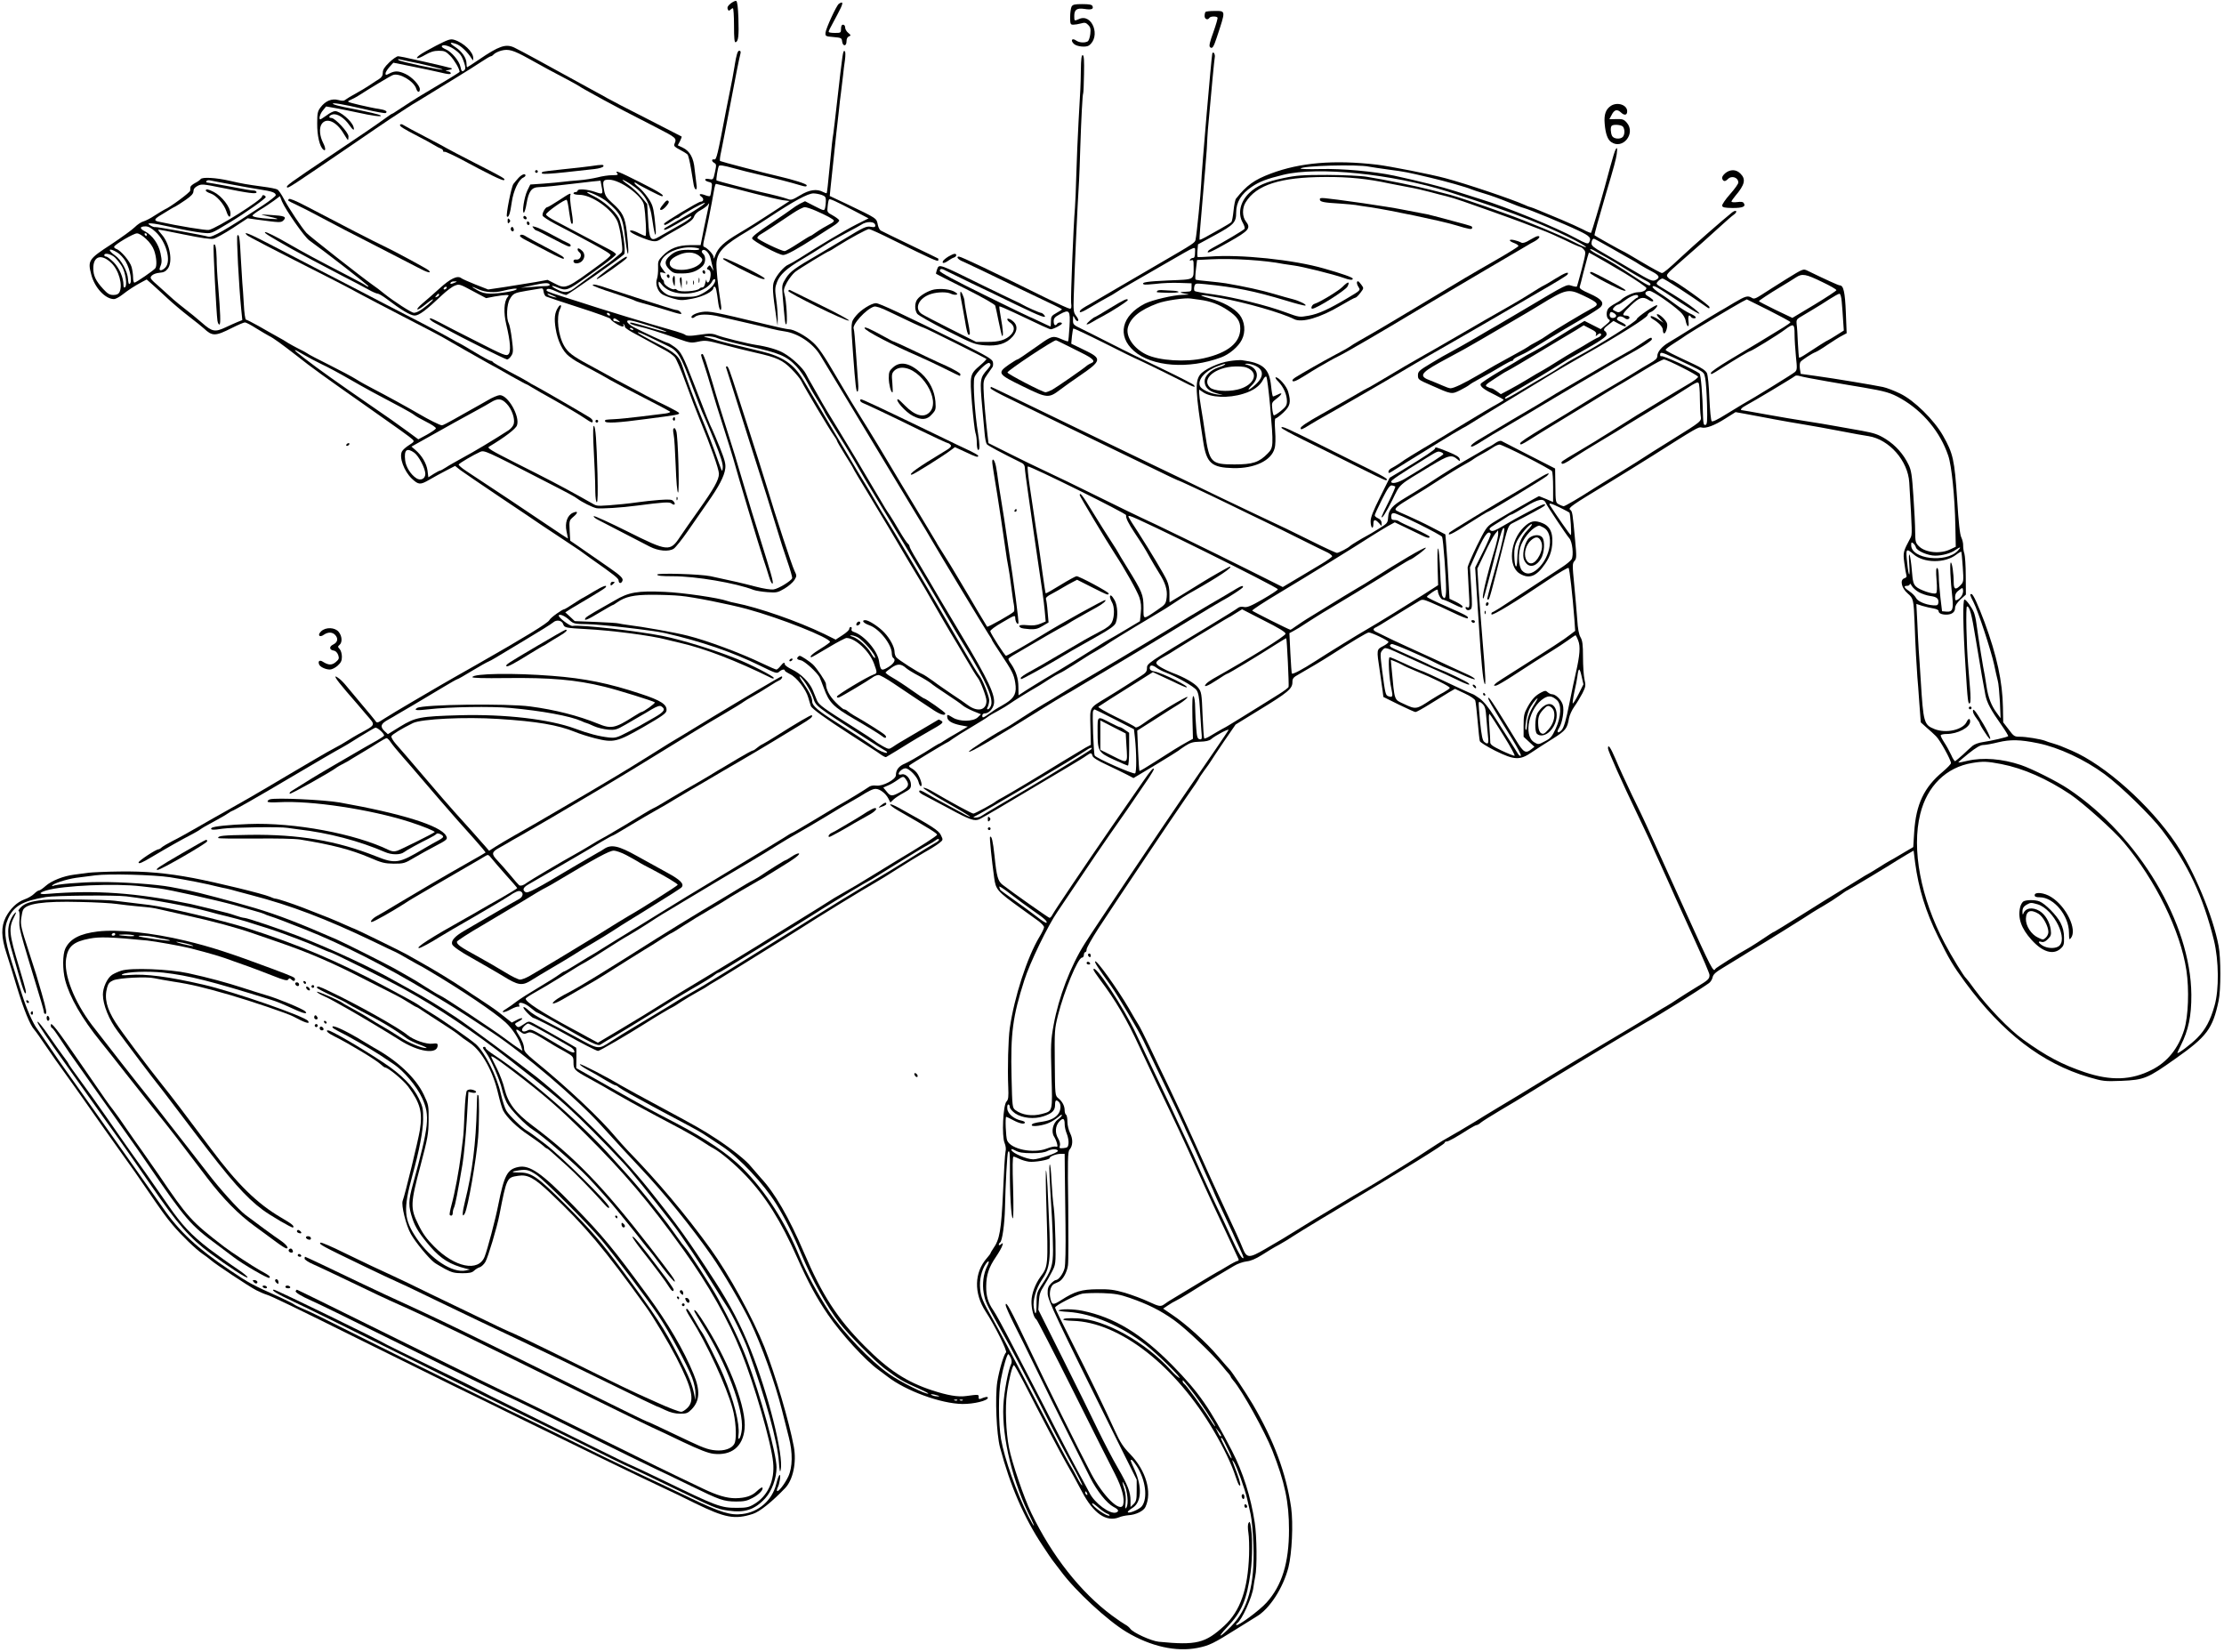 <?xml version="1.0" standalone="no"?>
<!DOCTYPE svg PUBLIC "-//W3C//DTD SVG 20010904//EN"
 "http://www.w3.org/TR/2001/REC-SVG-20010904/DTD/svg10.dtd">
<svg version="1.0" xmlns="http://www.w3.org/2000/svg"
 width="1621pt" height="1204pt" viewBox="0 0 1621 1204"
 preserveAspectRatio="xMidYMid meet">
<g transform="translate(0,1204) scale(0.1,-0.1)"
fill="#000000" stroke="none">
<path d="M5326 12015 c-20 -16 -27 -28 -22 -41 5 -13 9 -15 18 -6 7 7 16 12
20 12 4 0 8 -57 8 -126 0 -93 3 -125 12 -122 20 7 24 47 20 175 -3 81 -8 123
-16 126 -6 3 -24 -6 -40 -18z"/>
<path d="M6114 12012 c-17 -11 -95 -181 -97 -210 -2 -26 0 -27 58 -32 57 -5
60 -7 63 -32 5 -38 32 -37 32 1 0 18 6 31 18 36 15 6 15 8 -5 25 -13 10 -23
28 -23 39 0 12 -6 21 -15 21 -10 0 -15 -10 -15 -30 0 -29 -2 -30 -45 -30 -25
0 -45 3 -45 8 0 8 6 19 63 125 44 81 48 104 11 79z"/>
<path d="M7810 11991 c-5 -11 -10 -45 -10 -75 0 -51 2 -56 23 -56 12 0 37 4
55 9 28 8 36 7 54 -11 16 -16 19 -29 15 -65 -3 -25 -11 -49 -18 -54 -22 -13
-62 -11 -86 6 -31 22 -43 -2 -13 -27 22 -18 85 -24 106 -10 90 63 25 238 -72
193 -34 -15 -34 -15 -34 23 0 46 19 59 74 51 50 -8 68 -2 59 20 -4 11 -23 15
-74 15 -57 0 -70 -3 -79 -19z"/>
<path d="M8787 11953 c-4 -3 -7 -17 -7 -30 0 -23 23 -32 35 -13 7 12 52 13 59
2 3 -5 -11 -52 -30 -106 -26 -71 -33 -101 -25 -109 16 -16 26 -2 49 68 67 203
68 195 -16 195 -32 0 -62 -3 -65 -7z"/>
<path d="M3180 11708 c-54 -28 -109 -59 -121 -69 -42 -31 -13 -31 40 1 38 22
64 30 99 30 42 0 52 -5 84 -37 30 -31 68 -96 68 -117 0 -3 -99 -64 -254 -155
-47 -27 -167 -104 -208 -132 -15 -11 -30 -19 -32 -19 -3 0 -32 -20 -63 -43
-32 -24 -197 -137 -368 -251 -324 -217 -343 -231 -332 -242 7 -7 32 9 467 306
129 89 258 176 285 194 88 58 169 111 190 122 11 6 49 30 85 52 36 22 126 78
200 123 74 45 161 100 192 121 31 21 61 38 66 38 5 0 15 7 22 15 7 8 31 20 53
26 53 14 88 4 198 -57 115 -64 179 -99 279 -151 47 -25 90 -49 95 -53 11 -8
30 -19 170 -96 103 -56 168 -90 383 -200 155 -80 156 -80 137 -125 -5 -13 5
-22 40 -40 25 -13 50 -29 56 -35 6 -7 17 -53 25 -101 8 -48 17 -103 20 -120 3
-18 10 -33 16 -33 7 0 8 13 4 38 -3 20 -9 69 -13 107 -7 84 -35 134 -87 159
l-36 17 16 30 c8 17 14 32 12 34 -2 1 -118 61 -259 133 -141 71 -267 137 -280
145 -13 8 -53 30 -89 49 -36 19 -87 47 -115 63 -27 15 -79 44 -115 63 -36 19
-123 68 -195 107 -71 39 -147 79 -168 89 -61 28 -111 11 -257 -89 -44 -30 -83
-55 -85 -55 -3 0 -5 12 -5 28 0 39 -33 87 -80 118 -47 31 -46 41 4 24 32 -10
84 -59 113 -106 12 -18 12 -18 12 2 2 44 -71 114 -139 134 -27 8 -44 2 -130
-42z m126 -24 c48 -33 59 -48 77 -101 10 -29 11 -45 3 -53 -17 -17 -23 -12
-30 23 -8 42 -65 110 -106 127 -16 7 -30 16 -30 21 0 18 48 8 86 -17z"/>
<path d="M5355 11563 c-10 -60 -24 -137 -32 -173 -7 -36 -21 -103 -30 -150
-64 -338 -71 -365 -87 -362 -21 4 -21 -14 1 -26 15 -9 15 -16 4 -67 -12 -55
-13 -56 -42 -50 -37 8 -40 -12 -3 -21 25 -6 26 -9 20 -52 -3 -25 -8 -48 -11
-51 -3 -3 -20 0 -37 7 -37 14 -51 6 -24 -13 18 -14 14 -35 -7 -35 -17 0 -267
-151 -267 -161 0 -15 13 -10 52 16 20 14 40 25 44 25 4 0 15 6 23 14 9 8 53
34 99 60 136 74 87 28 -59 -57 -74 -43 -141 -82 -149 -87 -8 -5 -12 -11 -9
-14 5 -5 23 3 92 42 100 58 109 62 105 50 -3 -7 -31 -28 -64 -47 -112 -63
-129 -73 -169 -96 -64 -38 -73 -23 -81 120 l-7 118 -42 51 c-22 28 -65 68 -95
89 -62 43 -55 50 11 8 106 -68 146 -132 164 -267 13 -94 25 -132 25 -83 0 14
-5 63 -10 109 -9 72 -16 93 -47 138 -20 30 -52 65 -70 79 -18 14 -31 28 -29
31 3 3 11 0 18 -6 17 -13 171 -92 181 -92 30 0 -15 30 -153 99 -160 81 -193
94 -171 67 9 -11 2 -13 -37 -13 -26 0 -74 -7 -107 -16 -33 -8 -94 -18 -135
-21 -41 -3 -93 -8 -115 -11 -22 -3 -85 -9 -140 -13 l-100 -7 -22 -45 c-22 -47
-40 -160 -25 -160 5 0 14 30 20 67 15 88 37 118 88 119 51 2 139 11 244 24 47
6 112 13 146 17 l61 6 6 -33 c14 -68 13 -69 -45 -49 -58 20 -128 25 -128 9 0
-5 -7 -10 -15 -10 -8 0 -15 -4 -15 -10 0 -5 20 -10 43 -10 90 0 238 -104 278
-195 9 -22 22 -80 28 -130 10 -80 9 -91 -6 -102 -9 -7 -28 -23 -42 -35 -14
-13 -70 -55 -125 -93 -54 -39 -122 -89 -152 -112 -61 -49 -86 -52 -145 -22
-50 25 -46 35 4 14 65 -27 73 -24 218 80 15 11 68 49 118 85 49 36 90 70 91
76 0 5 -19 20 -42 32 -24 12 -110 58 -193 102 -82 44 -178 94 -212 112 -35 18
-63 38 -63 45 0 16 142 116 151 106 4 -5 12 -43 17 -86 6 -43 13 -81 16 -85
14 -14 15 11 1 95 -8 51 -12 99 -9 107 9 24 0 20 -82 -34 -41 -27 -80 -50 -85
-50 -14 0 -40 -46 -34 -62 3 -8 43 -34 88 -58 45 -23 110 -58 145 -76 34 -19
92 -50 130 -70 98 -53 132 -75 132 -84 0 -5 -28 -30 -62 -55 -267 -196 -262
-194 -348 -150 l-49 25 -88 -16 c-48 -8 -146 -24 -217 -35 l-128 -19 -92 36
c-50 20 -97 41 -103 46 -28 23 -80 -2 -160 -75 -43 -39 -99 -88 -123 -108 -25
-21 -42 -40 -38 -44 4 -4 30 12 58 35 28 23 53 40 56 38 5 -6 -70 -69 -103
-86 -12 -7 -28 -12 -37 -12 -16 0 -148 85 -215 139 -24 20 -63 50 -87 66 -82
58 -459 354 -480 377 -34 37 -127 177 -164 246 -18 35 -40 67 -49 71 -9 5 -54
14 -101 20 -131 18 -148 21 -245 43 -100 23 -202 29 -213 12 -4 -6 -22 -19
-40 -28 -17 -9 -33 -22 -34 -29 0 -6 -1 -19 -2 -27 -1 -13 -148 -122 -186
-137 -8 -4 -40 -23 -71 -43 -31 -21 -69 -40 -84 -44 -16 -4 -44 -23 -63 -42
-20 -20 -98 -76 -173 -126 -163 -106 -171 -117 -144 -219 24 -95 102 -179 166
-179 11 0 39 15 62 33 43 34 91 65 144 93 l32 17 43 -38 c24 -21 72 -66 108
-99 36 -34 106 -93 155 -131 50 -38 99 -78 110 -88 63 -59 83 -59 206 3 44 22
86 40 94 40 8 0 45 -19 82 -43 38 -23 79 -48 93 -55 32 -15 96 -62 208 -149
95 -76 196 -149 517 -374 214 -150 307 -217 322 -232 14 -14 11 -18 -25 -41
-23 -14 -46 -35 -52 -46 -23 -42 15 -145 72 -199 48 -45 61 -46 125 -9 32 19
88 49 124 68 l66 34 39 -31 c22 -16 152 -105 289 -197 138 -92 273 -183 300
-202 28 -19 100 -67 160 -106 61 -40 115 -76 120 -80 6 -5 42 -31 80 -58 174
-122 204 -146 204 -162 1 -23 20 -23 28 -1 7 17 -14 38 -92 92 -22 15 -69 48
-105 73 -36 25 -92 63 -124 86 l-60 41 -4 74 c-4 73 -3 74 28 101 36 30 33 45
-5 28 -40 -18 -59 -73 -46 -134 6 -27 11 -51 11 -53 0 -2 -68 42 -150 98 -129
88 -396 265 -592 394 -32 21 -56 42 -55 47 3 9 108 71 158 93 29 12 46 5 435
-196 211 -108 252 -130 274 -147 32 -24 108 -62 137 -68 27 -6 187 4 297 19
192 25 236 28 251 15 21 -17 32 -5 14 16 -11 14 -27 15 -104 10 -49 -4 -117
-11 -150 -16 -33 -5 -85 -11 -115 -14 -173 -16 -185 -16 -210 -3 -14 8 -61 34
-105 59 -142 79 -246 133 -465 243 -182 92 -212 110 -196 119 112 67 196 130
204 156 23 65 -65 220 -125 220 -13 0 -55 -17 -91 -39 -37 -21 -89 -51 -117
-66 -27 -15 -84 -47 -126 -71 -42 -24 -81 -44 -88 -44 -14 0 -96 41 -171 85
-75 44 -239 134 -330 181 -41 21 -97 52 -125 70 -27 17 -115 64 -195 104 -80
40 -152 77 -160 84 -8 6 -37 22 -65 35 -27 14 -61 32 -75 41 -14 10 -50 31
-80 47 -30 17 -92 51 -136 77 -45 25 -86 46 -91 46 -6 0 -13 51 -16 113 -4 61
-8 132 -11 157 -2 25 -7 106 -11 180 -7 145 -12 177 -25 164 -8 -9 11 -367 28
-538 l8 -79 -35 -14 c-20 -8 -59 -26 -87 -39 -77 -36 -97 -33 -173 34 -36 32
-91 76 -121 99 -30 23 -69 55 -86 70 -16 15 -63 57 -102 92 -69 60 -72 65 -56
82 9 10 33 19 57 21 30 2 45 10 60 30 38 51 15 180 -43 247 -17 19 -29 35 -27
37 2 2 86 -14 187 -35 127 -26 194 -36 216 -31 18 4 81 39 141 78 l108 71 70
-10 c166 -22 173 -23 191 -5 25 26 8 33 -91 39 -75 5 -83 4 -45 -4 112 -26
117 -29 40 -24 -84 5 -130 14 -130 24 0 4 25 23 56 42 31 18 76 49 100 66 l44
33 15 -38 c26 -62 165 -261 199 -284 96 -68 436 -331 432 -336 -3 -3 -11 0
-18 6 -7 6 -60 35 -118 65 -249 129 -325 170 -459 247 -78 45 -149 80 -158 78
-14 -3 28 -29 196 -124 61 -34 209 -113 361 -192 80 -41 168 -87 196 -103 28
-16 58 -29 66 -29 8 0 37 -17 64 -37 106 -81 176 -123 206 -123 32 0 83 38
201 150 32 30 73 61 92 68 32 13 37 11 130 -39 l98 -52 62 12 c34 6 72 11 85
11 19 0 21 -2 10 -15 -27 -32 -31 -114 -10 -200 30 -126 35 -198 16 -217 -15
-15 -34 -8 -233 94 -119 60 -242 123 -271 139 -30 16 -59 29 -64 29 -15 0 1
-18 30 -33 15 -8 52 -28 82 -44 114 -64 434 -223 446 -223 8 0 21 12 30 26 15
22 16 36 5 121 -6 52 -17 105 -23 117 -19 35 -15 138 8 176 24 41 32 45 119
60 39 6 82 14 97 16 23 5 27 2 30 -22 2 -15 10 -31 18 -35 8 -4 118 -41 243
-81 126 -40 228 -78 227 -82 -2 -11 69 -56 88 -56 8 0 10 5 6 13 -4 7 -3 9 2
4 5 -5 9 -14 9 -20 0 -5 23 -22 50 -37 28 -15 84 -46 125 -68 41 -23 95 -53
120 -66 25 -13 55 -35 67 -48 12 -12 48 -97 81 -188 33 -91 78 -210 101 -265
80 -192 141 -365 141 -398 0 -44 -36 -108 -149 -267 -53 -74 -113 -161 -134
-192 -73 -111 -89 -109 -383 38 -128 64 -238 114 -245 112 -8 -3 8 -16 36 -30
47 -24 260 -134 371 -192 62 -32 138 -39 175 -15 14 10 59 66 100 125 41 60
107 154 145 209 84 119 123 194 130 249 5 33 -3 63 -40 156 -25 63 -51 123
-56 133 -12 21 -45 103 -131 327 -81 209 -95 237 -142 271 -22 16 -44 29 -48
29 -10 0 -188 82 -249 115 -25 13 -46 31 -48 39 -4 20 25 15 183 -35 145 -46
133 -52 -15 -8 -134 40 -154 44 -147 32 3 -5 31 -15 61 -22 60 -13 151 -42
291 -91 85 -30 93 -31 145 -20 52 11 64 9 185 -23 72 -19 175 -45 230 -57 157
-35 200 -55 264 -120 31 -31 63 -70 71 -86 27 -55 209 -359 234 -393 14 -19
26 -39 26 -43 0 -5 27 -51 60 -104 33 -52 60 -97 60 -100 0 -3 51 -88 113
-190 61 -102 128 -212 147 -244 118 -200 201 -340 220 -370 12 -19 61 -102
108 -185 47 -82 102 -177 122 -210 20 -33 70 -116 110 -185 40 -69 79 -132 87
-141 19 -23 63 -138 63 -167 0 -69 -64 -84 -135 -32 -22 17 -74 52 -115 79
-41 28 -103 70 -137 96 -34 25 -70 48 -80 52 -30 11 -177 105 -190 122 -7 8
-13 26 -13 41 0 33 -33 96 -74 139 -39 42 -114 91 -139 91 -31 0 -14 -22 29
-37 73 -25 164 -140 164 -206 0 -14 5 -29 10 -32 22 -13 7 -41 -35 -67 -51
-31 -57 -27 -68 43 -11 77 -110 190 -184 213 -14 5 -20 12 -16 22 3 7 0 14 -6
14 -6 0 -11 -6 -11 -14 0 -8 -22 -28 -50 -46 l-49 -32 -83 41 c-192 93 -480
193 -648 226 -19 3 -46 10 -60 15 -60 22 -326 61 -455 66 -198 9 -263 -2 -365
-63 -45 -26 -110 -63 -144 -82 -33 -19 -64 -39 -68 -45 -17 -26 15 -14 101 39
51 30 94 55 97 55 3 0 18 9 33 20 59 41 120 55 251 55 69 0 163 -3 210 -8 86
-7 356 -61 485 -96 242 -66 605 -210 605 -240 0 -3 -31 -26 -70 -50 -59 -36
-86 -61 -65 -61 3 0 58 32 122 70 65 39 124 70 133 70 64 -1 166 -95 200 -186
25 -68 25 -71 -4 -81 -46 -16 -265 -148 -266 -160 0 -8 6 -10 18 -5 24 10 212
122 241 144 13 10 33 18 44 18 11 0 61 -28 111 -62 86 -58 174 -117 292 -195
51 -33 84 -42 84 -23 0 9 -144 110 -156 110 -3 0 -43 27 -90 60 -46 33 -109
74 -139 91 -30 17 -53 34 -50 38 2 4 22 20 44 35 43 30 69 29 106 -4 11 -10
52 -35 90 -55 39 -21 79 -46 90 -55 11 -10 63 -46 115 -80 52 -34 104 -70 116
-81 11 -10 46 -29 77 -42 l57 -23 -24 -23 c-33 -31 -131 -32 -180 -2 -41 25
-44 26 -42 4 2 -27 34 -46 96 -59 l54 -10 -74 -44 c-41 -23 -87 -51 -102 -61
-15 -11 -29 -19 -32 -19 -3 0 -50 -28 -104 -63 -55 -34 -120 -71 -145 -82 -45
-18 -67 -46 -67 -85 0 -31 -95 -82 -142 -76 -26 3 -45 -1 -60 -13 -22 -16
-149 -94 -228 -138 -19 -11 -99 -59 -178 -107 -79 -47 -145 -86 -148 -86 -3 0
-31 -16 -62 -37 -31 -20 -217 -132 -412 -250 -195 -117 -416 -251 -490 -298
-74 -46 -151 -93 -170 -105 -19 -11 -47 -28 -62 -38 -14 -9 -55 -34 -90 -55
-34 -21 -83 -51 -108 -67 -25 -16 -52 -33 -60 -37 -8 -4 -56 -33 -107 -65 -51
-32 -96 -58 -99 -58 -4 0 -21 -10 -38 -23 -17 -13 -85 -56 -151 -95 -66 -39
-138 -85 -160 -102 -22 -18 -56 -41 -75 -53 -50 -29 -20 -33 32 -4 24 13 49
22 56 20 7 -3 10 1 6 11 -11 30 40 18 83 -19 23 -19 44 -35 48 -35 3 0 58 -29
120 -65 286 -164 322 -182 343 -168 9 7 58 36 107 64 50 29 169 102 265 162
96 61 222 137 280 171 106 61 165 97 187 116 7 5 15 10 19 10 4 0 28 13 53 29
43 26 213 132 526 324 72 45 153 95 180 113 89 56 334 204 339 204 3 0 90 54
194 119 104 65 209 129 233 141 24 12 51 29 61 37 9 8 19 10 22 5 3 -5 -7 -15
-22 -23 -15 -8 -94 -56 -177 -108 -159 -99 -166 -103 -321 -195 -123 -73 -230
-139 -403 -247 -73 -46 -141 -88 -150 -94 -38 -23 -247 -153 -309 -192 -61
-39 -191 -119 -324 -200 -29 -18 -78 -46 -108 -63 -30 -17 -67 -38 -82 -48
-28 -18 -90 -56 -298 -181 -74 -44 -162 -98 -195 -120 -95 -62 -88 -63 -255
29 -82 45 -187 100 -232 123 -46 23 -96 54 -112 70 -45 42 -57 32 -15 -13 21
-22 43 -40 48 -40 9 0 150 -71 231 -117 111 -63 228 -123 239 -123 12 0 216
119 336 195 73 47 204 125 209 125 2 0 30 17 62 39 33 21 86 53 119 71 33 18
66 37 73 43 7 5 26 17 42 26 16 9 73 43 125 76 53 33 111 69 129 80 18 11 75
46 127 79 52 32 113 70 137 85 23 14 70 44 105 66 126 82 483 301 557 342 30
17 105 63 165 102 61 39 146 91 191 117 45 25 94 56 110 69 29 23 29 23 12 58
-16 34 -64 65 -301 196 -87 48 -93 31 -7 -19 225 -129 280 -164 280 -174 0 -9
-118 -84 -298 -191 -9 -5 -69 -42 -132 -81 -146 -90 -169 -103 -260 -155 -41
-23 -86 -50 -100 -60 -14 -9 -110 -70 -215 -134 -104 -65 -203 -126 -220 -136
-60 -39 -368 -226 -515 -314 -83 -49 -203 -123 -268 -164 -64 -41 -195 -121
-291 -178 l-173 -103 -72 39 c-39 22 -91 50 -116 63 -225 121 -345 199 -338
220 2 5 34 26 70 46 37 20 118 69 180 107 62 39 120 75 129 80 9 6 35 20 58
33 23 13 93 56 154 96 62 40 132 84 157 97 25 14 83 50 130 80 47 31 99 64
117 75 18 10 85 51 150 90 103 62 367 220 468 279 86 51 165 99 225 137 36 23
99 60 140 83 41 23 139 80 216 127 78 48 159 96 180 107 22 12 48 27 59 34 68
43 97 57 118 57 30 0 73 -33 92 -70 l15 -29 23 22 c13 12 47 34 75 49 44 24
52 32 52 57 0 42 -36 84 -66 77 -13 -4 -24 -2 -24 3 0 16 30 41 50 41 27 0 87
-63 95 -99 4 -17 11 -31 17 -31 13 0 2 45 -21 85 -9 17 -30 36 -45 44 -15 7
-24 17 -19 21 9 10 274 170 280 170 2 0 19 11 36 24 18 13 79 52 137 86 58 35
112 68 120 75 8 7 42 27 75 44 33 18 74 43 90 55 25 18 118 76 213 131 9 6 42
26 72 46 30 19 63 38 73 42 9 3 55 30 100 59 46 29 92 59 102 65 11 7 37 23
59 35 66 39 73 43 112 70 41 27 305 187 364 221 19 11 53 32 75 47 62 42 116
76 162 101 180 101 296 179 267 179 -6 0 -143 -78 -194 -110 -90 -56 -243
-150 -245 -150 -1 0 -2 26 -1 58 1 37 -6 73 -19 102 -19 43 -121 213 -209 350
-82 126 -80 122 -58 118 47 -8 1078 -519 1076 -533 0 -6 -50 -38 -110 -73 -87
-50 -115 -61 -137 -56 -18 4 -35 1 -45 -8 -9 -8 -105 -67 -212 -132 -453 -273
-450 -272 -450 -307 0 -23 -9 -34 -42 -55 -24 -15 -72 -46 -108 -69 -36 -23
-99 -63 -141 -88 -134 -82 -124 -65 -121 -215 l3 -131 -38 -20 c-21 -12 -101
-60 -178 -107 -184 -114 -369 -224 -425 -255 -25 -13 -47 -26 -50 -29 -12 -13
-154 -90 -165 -90 -12 0 -166 84 -294 159 -29 18 -61 31 -70 29 -9 -2 64 -48
161 -103 98 -55 178 -103 178 -107 0 -4 -28 9 -62 29 -35 19 -92 50 -128 69
-36 19 -87 47 -115 64 -55 32 -65 35 -65 20 0 -5 17 -18 38 -28 20 -10 101
-53 179 -95 154 -84 188 -95 224 -77 35 18 182 104 377 221 96 57 220 131 276
164 56 33 113 68 126 78 31 22 37 21 43 -2 3 -13 38 -35 103 -65 55 -26 121
-58 148 -72 l48 -25 162 97 c88 53 163 100 166 103 3 3 25 19 50 35 36 23 56
29 106 30 42 1 68 7 81 18 32 28 137 83 127 66 -11 -19 -138 -205 -328 -481
-132 -192 -663 -984 -719 -1074 -105 -166 -190 -390 -227 -592 -21 -116 -22
-141 -16 -366 8 -272 10 -262 -69 -284 -71 -19 -145 -9 -194 28 -22 17 -23 23
-28 242 -8 318 9 442 93 704 40 127 173 401 242 500 23 33 97 143 165 245 68
102 166 246 218 320 85 120 152 217 282 409 20 31 37 59 37 64 0 18 -23 -8
-80 -91 -33 -48 -136 -197 -230 -332 -195 -283 -412 -605 -429 -637 -6 -13
-16 -23 -21 -23 -7 0 -267 183 -342 241 -34 26 -44 61 -59 210 -12 110 -21
150 -33 139 -4 -5 13 -174 30 -295 12 -90 21 -100 194 -225 52 -38 112 -81
133 -96 20 -16 37 -34 37 -42 0 -8 -15 -40 -34 -71 -89 -148 -183 -437 -216
-666 -11 -78 -17 -293 -11 -428 3 -72 1 -91 -13 -106 -25 -27 -35 -251 -14
-301 9 -22 12 -46 7 -65 -4 -16 -12 -149 -18 -294 -13 -278 -24 -345 -72 -412
-10 -15 -19 -30 -19 -33 0 -3 -12 -19 -26 -35 -93 -105 -97 -256 -10 -390 67
-102 161 -292 149 -299 -15 -10 -50 -127 -64 -214 -17 -112 -6 -381 20 -478
74 -279 174 -511 310 -715 36 -55 68 -102 71 -105 3 -3 32 -41 64 -84 106
-143 340 -359 477 -441 175 -105 361 -147 518 -116 85 17 116 32 289 141 57
36 120 75 140 87 96 56 194 208 233 358 26 104 36 320 20 436 -36 250 -126
491 -280 754 -49 83 -156 243 -170 255 -4 3 -41 46 -83 95 -86 102 -235 236
-334 302 l-66 45 36 24 c19 13 46 29 58 34 13 6 55 30 93 54 65 42 140 87 240
146 24 14 64 38 89 53 26 16 67 30 92 33 30 3 66 18 112 47 37 24 93 58 126
75 32 18 77 45 100 61 22 15 119 74 215 132 637 381 891 538 891 550 0 5 6 9
14 9 14 0 68 30 165 92 25 15 49 28 55 28 5 0 19 8 30 18 12 10 77 51 146 92
69 40 148 88 175 105 28 18 105 65 172 106 67 41 187 113 265 161 172 104 411
247 449 268 87 47 371 225 455 284 12 8 24 28 27 43 5 22 23 38 82 73 42 25
102 62 134 82 32 20 74 46 92 56 46 26 388 239 419 261 14 9 52 32 85 51 33
19 83 51 112 72 29 21 54 38 57 38 5 0 326 193 366 220 14 9 46 28 71 43 l47
27 11 -88 c25 -188 77 -357 167 -539 79 -161 109 -212 198 -333 272 -369 561
-591 900 -691 104 -30 114 -32 240 -27 164 7 189 17 393 162 229 161 271 218
314 421 17 79 17 312 0 400 -40 216 -179 549 -310 745 -189 281 -517 574 -761
679 -79 34 -90 38 -135 52 -22 6 -49 15 -60 20 -33 12 -136 29 -181 29 -41 0
-46 3 -83 53 l-40 52 -2 110 c-3 185 -44 376 -134 620 -48 128 -83 205 -95
205 -14 0 -13 -5 15 -60 34 -66 128 -354 150 -455 9 -44 21 -96 26 -115 6 -19
12 -89 16 -155 l5 -120 -29 40 c-38 51 -61 110 -73 188 -5 34 -11 71 -13 82
-11 50 -47 273 -62 385 -3 25 -11 59 -17 75 -14 36 -57 95 -69 95 -14 0 -11
-207 7 -485 16 -260 19 -285 33 -269 5 5 5 53 0 109 -4 55 -10 127 -13 160
-13 152 -19 435 -9 435 19 0 34 -54 63 -234 40 -242 59 -351 71 -411 11 -57
40 -111 118 -221 29 -41 51 -78 48 -80 -7 -7 -121 -34 -184 -43 -30 -4 -62
-16 -75 -27 -13 -11 -45 -40 -71 -65 -27 -24 -52 -45 -56 -47 -5 -1 -18 19
-29 45 -12 26 -35 68 -51 92 -16 25 -28 48 -25 53 3 4 22 8 42 8 81 0 172 48
172 91 0 25 -13 24 -25 -2 -27 -59 -151 -87 -235 -53 -77 31 -81 47 -100 354
-6 91 -12 192 -15 225 -2 33 -7 122 -10 197 l-7 136 43 -14 c24 -7 61 -16 82
-19 22 -4 37 -11 37 -19 0 -16 22 -26 56 -26 40 0 64 18 64 47 0 18 13 38 39
63 l40 36 -1 134 c0 74 -5 148 -10 165 -6 16 -9 43 -9 58 1 16 -5 42 -13 59
-11 21 -20 106 -31 281 -19 286 -29 332 -103 462 -65 114 -210 257 -312 306
-41 20 -97 42 -125 48 -73 15 -353 62 -485 80 l-115 16 -6 38 c-3 22 -1 43 5
50 13 15 83 61 108 70 10 3 51 28 90 55 40 27 88 57 106 66 l32 17 -6 152 c-6
149 -17 197 -45 197 -9 0 -106 44 -235 107 -31 15 -32 14 -155 -62 -68 -43
-148 -93 -178 -113 -45 -29 -57 -33 -72 -23 -30 18 -45 14 -130 -36 -44 -27
-92 -55 -107 -63 -15 -8 -96 -58 -180 -110 -83 -52 -169 -105 -190 -117 -49
-29 -82 -68 -82 -98 0 -18 -13 -30 -57 -55 -32 -18 -80 -47 -108 -65 -27 -17
-106 -65 -175 -105 -69 -40 -162 -96 -206 -124 -85 -53 -119 -74 -269 -164
-136 -82 -185 -115 -185 -124 0 -14 12 -9 74 30 34 22 115 72 181 112 175 106
345 210 385 235 19 12 69 41 110 65 41 24 121 72 178 107 57 35 111 63 120 63
24 -1 245 -113 249 -126 2 -6 -31 -32 -74 -56 -43 -25 -127 -76 -188 -113 -60
-37 -123 -75 -138 -84 -16 -9 -64 -38 -107 -66 -44 -27 -108 -67 -142 -89 -35
-21 -79 -49 -98 -61 -19 -12 -78 -47 -130 -78 -125 -74 -124 -73 -116 -86 5
-7 33 7 79 38 40 26 131 83 202 125 72 43 162 97 200 122 39 24 135 83 215
131 80 47 178 108 219 135 56 37 76 46 82 36 5 -7 9 -56 9 -108 0 -52 3 -111
6 -131 7 -40 8 -39 -201 -169 -151 -94 -181 -113 -205 -129 -14 -10 -97 -62
-185 -116 -88 -53 -176 -108 -195 -120 -95 -62 -203 -125 -213 -125 -7 1 -23
7 -35 14 -23 12 -24 18 -25 137 l-2 124 -190 97 c-104 54 -195 101 -202 104
-7 3 -25 -3 -40 -13 -15 -11 -35 -23 -43 -27 -8 -3 -32 -16 -52 -29 -21 -12
-83 -48 -138 -80 -55 -32 -129 -77 -164 -100 -35 -23 -85 -55 -111 -72 -27
-16 -56 -35 -64 -40 -9 -6 -48 -29 -87 -53 -97 -58 -122 -86 -126 -142 -3 -43
-5 -45 -73 -87 -38 -24 -77 -46 -85 -50 -29 -15 -115 -67 -120 -73 -11 -13
-82 -50 -95 -50 -8 0 -90 38 -182 84 -157 78 -210 104 -424 204 -46 22 -165
79 -264 126 -99 48 -216 105 -260 126 -44 21 -145 70 -225 108 -80 39 -206 99
-280 135 -74 36 -220 106 -325 157 -415 201 -557 270 -561 270 -2 0 -4 -5 -4
-10 0 -6 60 -39 133 -74 72 -35 258 -126 412 -201 154 -75 323 -157 375 -182
52 -25 172 -83 267 -129 94 -46 173 -84 176 -84 7 0 193 -87 372 -174 83 -41
200 -97 260 -126 61 -29 182 -89 270 -133 88 -44 175 -87 193 -95 17 -9 32
-21 32 -27 -1 -5 -35 -30 -77 -55 -41 -25 -103 -62 -137 -82 -33 -20 -80 -48
-104 -62 l-42 -25 -248 124 c-269 135 -726 357 -782 381 -19 9 -159 76 -310
151 -151 75 -327 160 -390 189 -63 29 -182 87 -265 129 l-150 75 -7 58 c-13
111 -28 278 -29 339 -2 54 2 68 27 103 16 23 33 47 38 54 5 7 6 24 3 38 -6 21
-44 43 -229 136 -420 208 -598 292 -623 292 -33 0 -111 -49 -145 -91 -40 -50
-39 -42 -22 -279 17 -233 23 -281 33 -274 5 3 7 31 4 62 -2 31 -10 131 -16
222 -6 91 -13 168 -16 172 -16 28 89 145 148 163 13 4 51 -8 112 -38 136 -66
246 -117 253 -117 7 0 446 -219 454 -226 2 -3 -17 -23 -43 -45 -79 -68 -79
-69 -62 -283 9 -102 20 -197 25 -211 6 -15 10 -49 10 -76 0 -27 5 -49 10 -49
13 0 12 38 -1 120 -24 149 -38 366 -27 407 9 34 94 117 109 107 14 -8 11 -19
-12 -45 -57 -64 -58 -73 -39 -284 6 -66 14 -149 17 -185 3 -36 10 -71 16 -78
9 -11 106 -63 254 -136 15 -7 23 -20 23 -36 0 -14 12 -104 26 -200 14 -96 32
-222 40 -280 8 -58 19 -132 24 -165 33 -218 49 -330 55 -398 l7 -77 -38 -16
c-27 -12 -56 -15 -96 -11 -54 5 -73 -3 -47 -19 6 -4 35 -8 63 -10 42 -2 61 2
95 23 l44 26 -7 78 c-3 43 -9 85 -12 92 -3 10 11 23 43 39 26 14 64 35 83 47
19 11 50 29 68 38 l33 17 107 -54 c113 -57 121 -61 123 -46 1 11 -214 126
-234 126 -7 0 -60 -29 -117 -64 -58 -36 -106 -63 -108 -61 -2 2 -12 68 -23
147 -10 78 -26 184 -33 233 -8 50 -20 126 -26 170 -6 44 -22 146 -34 228 -12
81 -19 147 -14 147 27 0 717 -342 716 -355 -3 -20 15 -58 65 -133 53 -80 70
-106 112 -182 14 -25 43 -74 65 -109 44 -69 60 -121 54 -173 -6 -50 -8 -53
-71 -96 -105 -71 -98 -72 -98 21 -1 93 -8 111 -120 292 -36 58 -65 106 -65
108 0 2 -24 40 -52 83 -29 44 -89 139 -133 211 -73 121 -95 149 -95 124 0 -9
192 -329 255 -426 73 -111 164 -273 180 -320 12 -37 15 -66 10 -112 l-6 -61
-97 -58 c-53 -32 -110 -65 -127 -74 -16 -9 -57 -33 -90 -55 -96 -61 -208 -131
-385 -236 -41 -25 -100 -61 -131 -81 l-55 -36 -1 61 c0 63 -19 118 -54 169
-11 14 -19 30 -19 35 0 4 24 21 53 37 28 16 95 55 147 86 52 31 127 74 165 95
39 20 75 41 80 45 6 4 26 17 45 27 19 11 58 32 85 48 28 15 59 33 70 39 40 22
69 46 62 52 -5 6 -320 -168 -457 -253 -104 -64 -259 -153 -267 -153 -9 0 -109
157 -115 178 -2 8 35 36 90 67 85 50 92 53 92 32 0 -26 15 -53 23 -41 5 9 -31
283 -73 554 -11 74 -25 169 -31 210 -6 41 -17 109 -24 150 -7 41 -16 100 -20
130 -3 30 -11 76 -16 103 -13 60 -34 64 -24 5 3 -24 11 -70 16 -103 5 -33 14
-82 18 -110 12 -73 39 -254 57 -380 8 -60 19 -128 24 -150 4 -22 14 -83 20
-135 7 -52 15 -114 20 -137 4 -23 4 -45 1 -50 -10 -15 -191 -117 -196 -111 -1
2 -32 53 -68 113 -35 61 -97 164 -136 230 -39 66 -91 152 -116 190 -25 39 -48
76 -51 84 -4 7 -36 61 -72 120 -57 94 -136 225 -182 302 -120 203 -236 394
-290 479 -37 58 -120 195 -184 305 -88 151 -129 212 -169 248 -53 49 -141 97
-178 97 -12 0 -87 16 -167 36 -377 91 -412 98 -464 90 -48 -7 -88 -29 -76 -42
4 -4 14 -2 21 5 28 23 100 24 187 2 47 -11 137 -32 200 -46 63 -14 140 -33
171 -41 31 -8 76 -17 100 -20 96 -14 203 -85 256 -171 16 -27 97 -159 179
-296 224 -372 418 -694 523 -867 52 -85 102 -168 111 -185 56 -97 394 -656
415 -687 14 -20 25 -39 25 -42 0 -3 26 -45 58 -92 90 -135 102 -159 112 -220
12 -74 -4 -109 -67 -149 -27 -16 -52 -32 -58 -34 -5 -2 -31 -19 -57 -38 -54
-38 -58 -39 -58 -18 0 8 8 15 18 15 28 0 58 31 66 66 14 63 -38 175 -239 509
-76 127 -146 244 -155 260 -47 81 -122 209 -168 285 -29 47 -52 90 -52 96 0 6
-6 17 -14 23 -7 6 -35 48 -62 94 -26 45 -57 96 -68 112 -25 36 -31 46 -95 155
-89 152 -239 403 -281 470 -63 102 -110 180 -143 240 -17 30 -40 71 -51 90
-12 19 -30 52 -41 74 -23 44 -99 116 -162 152 -40 24 -121 48 -203 60 -65 10
-245 55 -282 70 -24 11 -51 14 -82 10 -25 -3 -66 -9 -91 -12 -26 -3 -51 -2
-58 4 -6 6 -37 17 -67 26 -189 53 -546 162 -725 221 -22 7 -71 23 -110 35
-112 36 -119 40 -108 51 7 7 28 3 67 -15 31 -14 64 -26 74 -26 12 1 391 266
421 296 16 16 -13 214 -39 264 -26 51 -113 127 -185 161 -33 16 -53 29 -43 29
24 0 109 -42 142 -70 101 -87 116 -116 132 -258 14 -114 24 -155 24 -93 0 18
-5 76 -11 129 -13 111 -30 144 -107 213 -42 38 -52 54 -59 95 -12 66 -8 74 36
74 81 0 242 -116 255 -184 12 -63 20 -226 11 -226 -6 0 -27 9 -48 20 -20 11
-45 20 -54 20 -31 0 6 -25 80 -54 80 -31 100 -32 135 -8 15 11 73 45 129 76
78 44 104 64 112 86 6 18 24 36 50 49 22 12 45 29 51 38 10 15 11 14 6 -7 -3
-14 -18 -84 -33 -156 l-26 -131 -77 0 c-89 -1 -148 -24 -201 -79 -31 -32 -34
-40 -32 -87 1 -29 -3 -64 -8 -79 -14 -35 4 -91 36 -112 13 -9 50 -23 82 -32
54 -15 66 -15 141 -1 78 15 152 53 152 78 0 5 4 9 9 9 9 0 15 -27 27 -122 4
-27 11 -48 16 -48 5 0 7 15 4 33 -23 142 -38 284 -33 318 10 78 57 124 226
224 29 17 99 62 157 100 178 118 283 175 323 175 16 0 42 -5 60 -11 26 -9 31
-16 31 -42 0 -18 -3 -42 -6 -54 -6 -21 -7 -21 -76 14 l-70 36 -37 -18 c-20
-11 -45 -27 -56 -36 -11 -9 -82 -58 -158 -109 -95 -63 -137 -97 -135 -108 4
-19 192 -120 226 -121 24 -1 102 42 245 134 42 27 98 63 123 79 25 15 43 33
41 40 -2 6 -23 22 -46 35 -43 23 -43 25 -38 68 2 24 7 46 10 49 6 7 49 -13
185 -84 l103 -54 -88 -44 c-81 -41 -271 -154 -417 -248 -32 -20 -69 -41 -81
-46 -29 -11 -84 -75 -102 -119 -15 -35 -12 -82 17 -276 l8 -50 1 54 c0 30 -4
92 -11 137 -10 72 -10 87 6 128 21 54 68 98 180 164 86 52 87 52 166 103 30
20 100 60 155 89 55 29 105 56 110 60 42 30 105 27 105 -5 0 -11 -8 -13 -30
-9 -34 7 -51 0 -200 -91 -58 -35 -142 -85 -188 -112 -168 -97 -202 -122 -233
-170 -29 -46 -30 -52 -25 -120 16 -191 19 -222 27 -217 11 6 1 177 -13 221 -8
28 -5 40 18 84 16 28 42 62 59 76 27 22 241 153 251 153 2 0 27 15 56 34 92
58 217 126 232 126 8 0 86 -35 173 -79 282 -139 328 -160 332 -150 1 6 1 12 0
14 -2 2 -94 46 -204 99 -110 53 -207 100 -215 105 -8 4 -17 22 -21 39 -11 53
1 45 -232 157 l-119 56 6 62 c13 126 27 256 41 387 9 74 18 158 21 185 2 28 9
82 14 120 5 39 12 95 15 125 3 30 9 81 14 113 4 32 4 60 -1 63 -14 9 -14 5
-58 -381 -11 -99 -23 -198 -26 -220 -8 -49 -9 -60 -29 -265 -8 -90 -17 -166
-19 -168 -3 -2 -14 2 -26 8 -46 25 -101 17 -168 -24 -55 -33 -66 -37 -90 -27
-26 10 -114 33 -197 51 -55 12 -319 81 -322 84 -5 5 9 93 17 106 5 8 33 4 106
-16 54 -15 133 -35 174 -44 136 -32 248 -61 314 -81 37 -11 46 -11 46 0 0 10
-93 40 -210 67 -105 24 -413 105 -421 110 -4 2 -1 32 7 66 7 35 34 171 59 303
47 249 72 375 82 413 4 15 1 22 -9 22 -11 0 -20 -28 -33 -107z m-3670 -867
c72 -14 166 -30 210 -37 87 -13 115 -23 115 -42 -1 -7 -42 -39 -91 -72 -277
-183 -375 -239 -401 -230 -25 9 -381 74 -387 70 -4 -2 -17 2 -30 9 -50 27 2
24 148 -9 84 -19 183 -37 221 -41 74 -7 59 -13 210 78 106 64 260 173 257 182
-5 15 -27 19 -27 4 0 -24 -331 -233 -388 -244 -21 -4 -218 28 -369 61 -34 8
-28 20 25 51 26 16 56 34 67 41 11 7 27 15 35 19 8 4 41 25 73 47 42 29 57 46
57 63 0 16 10 29 30 39 28 15 40 14 178 -14 194 -39 252 -47 252 -32 0 6 -8
11 -17 12 -24 1 -55 6 -206 35 -71 13 -134 24 -139 24 -5 0 -6 5 -3 10 3 6 16
8 28 5 12 -3 81 -16 152 -29z m3595 -11 c30 -7 127 -32 215 -55 88 -23 183
-45 210 -49 l50 -6 -130 -85 c-71 -47 -179 -115 -239 -150 -111 -66 -152 -104
-173 -162 -9 -26 -12 -28 -12 -11 -1 19 -45 66 -71 75 -7 2 -5 22 4 59 13 47
50 235 73 367 3 17 8 32 12 32 3 -1 31 -7 61 -15z m666 -181 c80 -35 128 -61
132 -72 1 -5 -8 -14 -20 -20 -38 -20 -82 -46 -115 -69 -17 -13 -34 -23 -37
-23 -3 0 -44 -25 -90 -55 -46 -30 -89 -55 -97 -55 -26 0 -199 84 -199 96 0 7
11 19 24 26 25 14 124 79 235 154 36 24 75 44 87 44 12 0 48 -12 80 -26z
m-4812 -154 c77 -71 116 -211 72 -259 -24 -26 -51 -29 -41 -3 16 37 16 52 5
106 -14 67 -59 131 -112 159 -43 21 -41 37 3 37 21 0 43 -12 73 -40z m-70 -51
c28 -25 50 -57 60 -86 17 -49 21 -111 8 -128 -10 -15 -141 -105 -152 -105 -6
0 -10 17 -10 38 0 20 -5 54 -11 76 -11 41 -79 121 -110 131 -11 4 -19 11 -17
17 6 17 141 97 166 97 13 1 41 -16 66 -40z m6 31 c0 -5 -2 -10 -4 -10 -3 0 -8
5 -11 10 -3 6 -1 10 4 10 6 0 11 -4 11 -10z m4027 -105 c2 -6 -19 -9 -53 -7
-79 5 -119 -5 -159 -40 -43 -37 -44 -65 -5 -103 27 -26 37 -29 93 -28 65 0
111 17 148 54 23 23 25 71 4 89 -8 7 -12 16 -9 21 15 24 55 -11 64 -58 5 -21
11 -49 15 -63 l6 -25 -14 23 c-12 21 -15 22 -26 8 -11 -13 -11 -17 3 -22 17
-6 20 -33 10 -71 -7 -27 -23 -30 -25 -5 -1 9 -4 1 -8 -18 -4 -22 -12 -35 -21
-35 -8 0 -18 -3 -21 -8 -15 -20 -145 -29 -163 -11 -8 7 -16 10 -19 7 -12 -11
-77 28 -77 47 0 10 -4 20 -9 22 -5 2 -13 15 -16 30 -6 24 -5 26 16 21 l22 -6
-23 31 c-20 28 -22 34 -10 61 23 56 125 102 219 98 30 -1 56 -6 58 -12z
m-4241 -26 c19 -11 45 -40 59 -63 36 -61 53 -166 26 -166 -3 0 -7 16 -8 36 -3
56 -50 142 -94 172 -61 43 -46 60 17 21z m4239 -23 c25 -21 28 -28 19 -43 -41
-68 -220 -83 -232 -20 -5 25 16 47 63 68 57 26 113 24 150 -5z m-4257 -13 c16
-16 39 -45 51 -65 26 -43 40 -141 22 -152 -7 -5 -11 2 -11 17 0 53 -30 123
-71 165 -23 23 -48 42 -55 42 -8 0 -14 5 -14 10 0 20 50 9 78 -17z m-27 -39
c56 -54 86 -164 59 -215 -7 -13 -21 -19 -44 -19 -27 0 -42 9 -74 44 -54 59
-72 96 -72 151 0 89 59 107 131 39z m12474 -141 c55 -26 100 -52 100 -58 -1
-5 -73 -53 -161 -106 l-160 -96 -122 58 c-67 33 -122 61 -122 64 0 4 81 58
150 99 63 38 80 48 120 74 46 30 70 26 195 -35z m-8084 -16 c-10 -18 -43 -45
-72 -61 -48 -27 -63 -30 -144 -30 -66 0 -99 5 -122 17 -37 20 -63 53 -63 82 0
17 4 16 25 -11 60 -76 220 -86 321 -21 18 12 38 32 44 45 5 13 15 20 20 17 7
-4 4 -18 -9 -38z m-1886 13 c-28 -12 -37 -12 -30 0 3 6 16 10 28 9 21 0 21 -1
2 -9z m692 -15 c2 -5 -12 -10 -29 -10 -18 0 -67 -3 -108 -7 l-75 -6 85 18 c91
20 121 21 127 5z m-752 -25 c-3 -5 -11 -10 -16 -10 -6 0 -7 5 -4 10 3 6 11 10
16 10 6 0 7 -4 4 -10z m236 -10 c47 -21 113 -25 169 -11 67 17 116 23 105 12
-13 -13 -124 -31 -191 -31 -37 0 -65 7 -95 25 -53 30 -47 32 12 5z m-291 -39
c0 -5 -7 -12 -16 -15 -14 -5 -15 -4 -4 9 14 17 20 19 20 6z m831 -6 c34 -16
34 -16 4 -10 -16 4 -34 11 -39 16 -14 13 -3 11 35 -6z m9393 -47 c3 -35 8 -95
10 -135 l5 -72 -52 -33 c-29 -18 -56 -35 -62 -37 -10 -3 -79 -47 -164 -103
-24 -16 -45 -27 -48 -25 -2 3 -6 51 -9 108 -2 57 -6 119 -9 137 -3 25 1 35 18
46 12 7 54 32 92 55 39 23 97 59 130 81 33 21 65 39 72 39 7 1 14 -23 17 -61z
m-374 -146 c0 -4 -22 -20 -48 -36 -92 -57 -269 -164 -399 -241 -73 -44 -133
-85 -133 -93 0 -14 1 -14 75 33 102 65 203 125 209 125 11 0 208 121 255 157
64 48 71 45 71 -34 0 -38 5 -111 10 -163 9 -85 9 -96 -7 -111 -15 -14 -305
-193 -383 -236 -14 -8 -68 -41 -120 -73 -62 -39 -98 -56 -104 -50 -6 6 -13 81
-17 168 -3 90 -11 168 -18 183 -9 18 -38 38 -94 64 -167 78 -207 98 -207 106
0 4 28 26 63 48 34 22 76 49 92 61 33 23 343 208 400 239 l37 19 159 -79 c87
-44 159 -83 159 -87z m-8605 58 c3 -5 2 -10 -4 -10 -5 0 -13 5 -16 10 -3 6 -2
10 4 10 5 0 13 -4 16 -10z m61 -46 c17 -14 17 -15 1 -10 -10 3 -23 6 -28 6 -5
0 -9 5 -9 10 0 14 13 12 36 -6z m109 -64 c3 -6 -1 -7 -9 -4 -18 7 -21 14 -7
14 6 0 13 -4 16 -10z m255 -123 c72 -35 91 -67 175 -292 37 -99 75 -196 85
-215 9 -19 45 -104 79 -188 45 -112 61 -164 59 -190 -3 -35 -4 -34 -30 38 -42
120 -83 227 -128 335 -43 104 -112 288 -135 363 -24 76 -53 103 -188 170 -69
35 -131 69 -138 78 -6 8 28 -5 77 -29 49 -24 114 -56 144 -70z m360 58 c16 -8
119 -35 228 -59 222 -48 276 -71 347 -147 24 -25 60 -77 79 -115 20 -38 42
-78 49 -88 39 -62 77 -126 77 -130 0 -3 36 -62 80 -131 44 -70 104 -167 133
-217 74 -129 79 -137 175 -296 48 -79 92 -151 97 -160 6 -10 44 -74 86 -142
105 -174 235 -393 316 -535 38 -66 102 -173 142 -238 149 -243 205 -373 183
-422 -6 -14 -16 -25 -22 -25 -7 0 -8 6 0 19 5 11 10 32 10 48 -1 32 -51 157
-75 183 -8 9 -54 84 -101 166 -48 82 -118 203 -157 269 -122 210 -389 659
-416 700 -15 22 -49 78 -76 125 -27 47 -63 108 -80 135 -18 28 -77 127 -132
220 -56 94 -142 240 -193 325 -51 85 -106 179 -124 209 -68 116 -151 173 -306
210 -226 54 -269 65 -325 81 -33 10 -71 21 -85 23 -15 3 -9 5 18 6 24 0 56 -6
72 -14z m-3017 -120 c32 -19 91 -50 130 -69 40 -18 133 -68 207 -111 124 -71
173 -98 380 -207 41 -22 82 -46 90 -53 8 -7 48 -30 88 -50 40 -20 72 -41 69
-48 -2 -6 -31 -26 -65 -45 l-63 -34 -72 53 c-93 68 -150 108 -267 188 -247
170 -391 272 -493 351 -89 68 -90 77 -4 25z m9985 -21 c239 -113 219 -100 231
-152 5 -26 11 -112 13 -192 3 -122 1 -145 -12 -147 -12 -3 -15 9 -17 59 -4
171 -16 308 -26 316 -38 29 -267 133 -278 126 -5 -3 -9 2 -9 10 0 23 12 20 98
-20z m1117 -173 c94 -16 213 -37 265 -45 163 -28 200 -38 277 -82 160 -92 285
-243 343 -415 25 -72 48 -301 52 -514 l3 -150 -38 -18 c-72 -36 -181 -26 -229
20 -26 25 -28 33 -29 107 0 45 -6 162 -13 261 -10 152 -15 187 -35 228 -37 77
-94 141 -165 186 -56 35 -83 44 -174 61 -59 10 -147 26 -197 35 -49 9 -144 25
-210 35 -66 10 -196 32 -290 49 -93 17 -173 31 -177 31 -20 0 -4 19 29 36 48
25 346 203 357 214 4 4 20 4 35 -1 14 -5 103 -22 196 -38z m-9621 -165 c36
-38 60 -105 51 -144 -3 -15 -20 -36 -38 -48 -113 -73 -255 -158 -332 -199 -49
-27 -106 -59 -125 -72 -19 -12 -38 -23 -43 -23 -4 0 -25 -11 -46 -24 l-39 -25
-6 49 c-7 52 -41 110 -88 150 l-29 25 118 66 c145 82 254 142 368 204 33 18
76 42 95 54 49 30 77 27 114 -13z m9226 -110 c74 -14 180 -32 235 -41 55 -9
172 -30 260 -47 88 -17 180 -34 205 -37 150 -24 287 -180 296 -338 22 -369 22
-378 9 -403 -54 -101 -55 -106 -45 -183 5 -40 12 -80 15 -89 4 -11 0 -18 -15
-23 -34 -11 -21 -71 24 -110 42 -36 44 -43 51 -220 5 -153 15 -327 20 -390 2
-22 9 -105 14 -185 l11 -145 42 -38 c24 -20 55 -49 69 -63 29 -28 109 -173
109 -196 0 -7 -27 -35 -60 -63 -136 -113 -195 -237 -208 -439 l-7 -110 -80
-47 c-44 -27 -87 -51 -95 -55 -8 -4 -44 -26 -80 -49 -36 -23 -72 -44 -80 -48
-8 -4 -27 -15 -42 -25 -15 -9 -76 -47 -135 -83 -60 -36 -195 -120 -301 -187
-107 -67 -196 -122 -198 -122 -3 0 -17 -8 -32 -18 -52 -36 -147 -97 -168 -108
-56 -30 -229 -139 -232 -146 -12 -28 -27 -1 -214 412 -11 25 -77 169 -145 320
-69 151 -134 295 -145 320 -11 25 -57 122 -103 215 -45 94 -99 212 -120 263
-37 86 -55 112 -55 77 0 -17 105 -253 212 -475 38 -80 79 -165 90 -190 11 -25
29 -65 40 -90 11 -25 54 -119 95 -210 40 -91 78 -174 83 -185 5 -11 56 -124
114 -251 58 -127 106 -239 106 -250 0 -29 -9 -38 -95 -89 -44 -27 -105 -65
-135 -85 -30 -20 -68 -45 -85 -54 -16 -9 -42 -24 -57 -34 -14 -9 -55 -34 -90
-55 -34 -21 -79 -47 -98 -59 -19 -12 -123 -73 -230 -137 -107 -63 -289 -173
-405 -244 -115 -71 -271 -165 -345 -209 -74 -45 -151 -91 -170 -104 -31 -20
-178 -106 -235 -138 -11 -6 -58 -36 -105 -67 -47 -31 -113 -74 -148 -95 -35
-21 -104 -65 -155 -96 -51 -31 -112 -69 -137 -83 -25 -14 -74 -43 -110 -64
-36 -22 -99 -60 -140 -84 -62 -36 -190 -114 -371 -226 -15 -9 -72 -42 -128
-75 -119 -69 -134 -68 -165 10 -19 48 -53 123 -137 302 -49 103 -106 230 -222
487 -47 105 -125 273 -174 375 -49 102 -116 241 -148 310 -33 69 -67 136 -76
150 -9 14 -42 69 -72 122 -82 140 -238 359 -245 340 -3 -10 18 -42 115 -177
50 -70 202 -326 237 -400 21 -44 60 -125 86 -180 103 -212 210 -437 210 -440
0 -3 20 -46 44 -97 24 -51 58 -127 76 -168 18 -41 47 -108 66 -148 19 -41 34
-75 34 -77 0 -2 26 -59 58 -127 32 -68 67 -143 78 -167 10 -24 33 -74 50 -110
17 -36 30 -68 27 -70 -9 -11 -35 33 -93 159 -34 74 -81 176 -106 225 -24 50
-72 155 -108 235 -35 80 -84 188 -109 240 -25 52 -58 124 -75 160 -16 36 -55
119 -87 185 -114 239 -159 332 -202 425 -92 198 -313 531 -313 472 0 -5 22
-38 48 -73 111 -147 197 -293 286 -487 21 -46 74 -158 118 -250 157 -327 204
-428 297 -634 39 -86 90 -199 114 -250 65 -137 188 -401 194 -415 3 -7 0 -13
-6 -13 -6 0 -41 -18 -77 -40 -36 -22 -67 -40 -69 -40 -1 0 -72 -42 -156 -93
-85 -52 -165 -100 -179 -108 -14 -8 -36 -22 -49 -32 -32 -23 -38 -22 -123 17
-40 19 -116 47 -168 63 -80 23 -112 27 -200 26 -118 -1 -167 -16 -265 -79 -63
-40 -69 -38 -81 23 -7 39 6 84 29 95 9 4 25 12 35 16 29 15 59 68 66 119 4 26
4 223 2 437 -5 328 -3 392 9 406 25 27 27 77 5 120 -11 22 -20 59 -20 84 0 25
-4 48 -10 51 -5 3 -10 17 -10 31 0 33 -16 64 -46 89 -24 20 -24 21 -26 260 -2
232 -2 244 24 347 44 174 145 418 174 418 7 0 14 9 14 20 0 11 5 20 10 20 6 0
10 9 10 20 0 11 39 80 86 153 157 239 539 809 637 950 54 76 97 141 97 144 0
3 17 28 37 56 21 28 43 59 48 68 6 10 48 74 95 143 l86 125 174 107 c205 125
240 154 240 201 0 28 6 36 48 59 77 44 163 95 232 139 154 99 264 165 276 165
22 0 144 -59 144 -69 0 -6 -18 -20 -40 -31 -47 -24 -47 -25 -24 -175 8 -55 17
-121 21 -147 l6 -48 111 -55 c62 -30 117 -55 123 -55 7 0 54 26 105 58 51 32
113 70 138 85 l45 26 72 -34 c41 -19 73 -41 76 -52 3 -10 11 -76 17 -148 6
-71 13 -138 16 -147 3 -9 53 -40 112 -70 140 -69 180 -71 267 -11 33 22 101
67 152 98 95 60 106 74 119 150 4 22 21 60 39 85 18 25 44 69 59 97 24 48 25
57 15 100 -6 27 -11 100 -11 163 0 92 -4 121 -18 145 -12 20 -20 62 -24 130
-4 55 -14 169 -22 253 -14 144 -14 155 2 173 15 17 16 30 5 146 -19 207 -20
215 -37 228 -17 12 15 34 273 190 111 68 268 165 328 203 314 199 337 213 357
206 31 -9 94 14 175 66 l73 46 67 -12 c38 -7 129 -24 203 -38z m-1794 -277
c98 -50 182 -97 186 -103 4 -6 8 -59 8 -118 l0 -107 -51 22 -52 21 -46 -25
c-92 -51 -247 -141 -292 -170 -42 -27 -53 -43 -114 -166 -37 -76 -67 -147 -68
-158 0 -11 4 -83 8 -159 8 -130 7 -139 -9 -133 -11 5 -16 3 -14 -5 6 -16 20
-20 37 -9 11 7 12 34 4 157 l-9 149 29 65 c72 164 103 210 122 180 3 -5 -21
-62 -54 -128 l-59 -118 9 -145 c5 -79 14 -209 19 -289 15 -242 29 -387 40
-412 11 -26 8 54 -15 322 -8 91 -19 244 -26 341 l-11 175 55 115 c29 63 63
125 75 139 l21 25 1 -26 c0 -15 -9 -55 -19 -90 -69 -231 -109 -402 -87 -378 3
4 48 170 101 380 26 103 39 138 48 129 8 -8 -17 -124 -51 -245 -36 -127 -72
-262 -72 -270 0 -3 4 -5 8 -5 8 0 22 52 114 418 27 106 35 124 57 136 121 62
228 120 235 127 22 20 -4 17 -45 -5 -24 -13 -71 -38 -104 -55 -33 -17 -97 -53
-142 -80 -68 -40 -85 -47 -99 -37 -14 11 -10 17 37 46 30 18 66 41 81 51 15
11 31 19 35 19 4 0 49 25 100 56 97 59 135 65 151 26 9 -21 148 -230 170 -255
23 -25 33 -126 17 -153 -8 -12 -38 -37 -67 -56 -46 -31 -326 -213 -456 -299
-24 -15 -49 -30 -54 -31 -6 -2 -9 -9 -7 -16 4 -13 176 91 419 255 74 50 139
88 143 84 7 -7 29 -201 42 -372 l6 -87 -38 -29 c-49 -38 -104 -74 -495 -322
-58 -36 -76 -58 -38 -46 11 4 63 34 115 68 111 73 221 143 296 189 30 18 77
50 106 70 29 21 54 38 56 38 3 0 12 -17 20 -39 17 -42 12 -107 -17 -234 -8
-34 -30 -136 -48 -227 -24 -121 -39 -171 -55 -190 -26 -30 -42 -20 -20 13 25
39 40 132 27 172 -12 37 -52 75 -78 75 -9 0 -23 7 -32 15 -14 13 -19 12 -45
-1 -44 -23 -69 -49 -101 -107 -25 -45 -29 -62 -29 -135 l0 -82 39 -36 40 -37
-23 -18 c-40 -33 -56 -24 -107 59 -26 42 -62 102 -81 132 -92 149 -120 190
-125 184 -6 -6 11 -36 175 -302 38 -62 66 -116 62 -120 -4 -4 -12 1 -19 11
-13 22 -79 125 -170 268 -45 72 -82 117 -111 138 -24 17 -46 31 -49 31 -3 0
-49 21 -103 46 -194 92 -260 122 -284 129 -13 4 -66 27 -116 51 -51 24 -98 44
-104 44 -13 0 -5 -155 13 -233 12 -54 8 -62 -21 -52 -22 7 -24 13 -47 188 -15
123 -15 129 2 148 22 25 15 26 194 -56 80 -37 172 -78 205 -92 33 -14 95 -43
138 -64 77 -38 111 -49 91 -29 -13 13 -159 83 -219 105 -27 10 -54 22 -60 26
-8 6 -102 49 -262 120 -35 15 -41 26 -20 35 12 4 219 -85 332 -143 27 -14 65
-31 85 -38 19 -7 70 -29 113 -49 42 -19 77 -31 77 -26 0 5 -21 19 -47 31 -27
12 -84 38 -128 59 -85 40 -130 61 -317 146 -64 29 -134 62 -155 73 -21 10 -50
25 -65 32 -34 15 -35 26 -5 39 12 6 42 24 67 40 25 16 85 53 133 82 49 29 99
60 112 68 21 13 29 12 82 -10 32 -13 104 -46 160 -73 57 -28 106 -47 110 -44
11 12 -6 21 -154 87 -79 34 -143 66 -143 70 0 4 18 19 40 34 30 20 40 23 40
12 0 -25 22 -66 36 -66 6 0 39 -13 72 -30 67 -33 72 -34 72 -20 0 5 -21 20
-47 33 l-48 23 -8 145 c-4 79 -11 185 -15 234 l-7 90 -100 52 c-55 29 -134 66
-175 84 -41 17 -79 35 -85 40 -13 13 7 30 115 95 52 31 145 89 205 129 61 39
137 86 170 104 33 18 67 38 75 45 8 6 35 23 60 36 25 13 60 34 79 47 19 13 41
23 51 23 9 0 98 -41 196 -91z m-8106 31 c32 -23 80 -115 80 -154 0 -36 -34
-52 -65 -32 -42 27 -77 84 -82 131 -9 77 12 94 67 55z m8353 -401 c34 -17 64
-33 66 -35 7 -7 17 -164 10 -164 -5 0 -106 145 -152 217 -13 21 9 15 76 -18z
m-1031 -119 c90 -45 166 -86 169 -93 8 -15 29 -297 29 -384 0 -62 -11 -79 -28
-45 -5 9 -12 89 -15 176 -3 88 -10 163 -15 168 -5 5 -6 -52 -4 -129 l4 -138
-101 -65 c-129 -82 -333 -208 -416 -256 -57 -32 -292 -177 -375 -231 -98 -63
-167 -100 -174 -92 -2 2 -7 69 -11 149 l-7 145 28 15 c16 8 61 35 99 61 39 25
92 59 119 75 28 16 64 38 82 49 18 11 88 53 156 94 67 41 146 89 173 106 82
52 216 135 220 135 14 0 127 84 117 88 -12 4 -193 -102 -397 -233 -27 -18 -69
-43 -92 -56 -39 -22 -141 -85 -343 -209 -47 -28 -99 -63 -117 -76 -17 -13 -35
-24 -38 -24 -9 0 -268 130 -278 139 -4 4 86 63 200 131 204 122 545 332 673
415 36 23 88 54 115 70 l51 28 79 -38 c44 -21 96 -46 116 -56 40 -20 59 -24
59 -11 0 5 -48 30 -107 57 -60 26 -112 51 -117 56 -6 5 -20 9 -33 9 -18 0 -23
6 -23 25 0 18 5 25 20 25 11 0 93 -36 182 -80z m3623 -171 c8 -25 88 -59 139
-59 53 0 114 17 148 41 37 26 46 24 18 -5 -85 -91 -340 -61 -340 40 0 22 2 24
15 14 8 -6 17 -20 20 -31z m-19 -48 c74 -66 229 -68 312 -4 18 14 35 23 37 22
2 -2 7 -53 11 -112 7 -104 6 -109 -16 -132 -35 -37 -50 -32 -50 18 0 66 -12
147 -21 147 -9 0 -3 -129 11 -255 9 -86 1 -107 -43 -103 l-32 3 -12 100 c-6
55 -12 126 -12 158 -1 34 -5 57 -12 57 -8 0 -9 -26 -4 -89 5 -59 3 -91 -4 -95
-17 -11 -122 24 -146 49 -19 18 -24 38 -30 116 -4 52 -12 103 -16 114 -6 12
-7 -12 -3 -65 7 -105 -4 -101 -15 6 -12 106 -8 111 45 65z m41 -278 c21 -11
58 -24 82 -27 48 -6 63 -19 59 -51 -3 -16 -9 -19 -38 -17 -56 4 -114 30 -125
54 -6 12 -26 33 -45 46 -42 28 -49 42 -21 42 12 0 21 6 21 13 1 6 7 1 14 -13
8 -14 31 -35 53 -47z m313 -22 c-6 -11 -19 -25 -30 -31 -18 -10 -20 -7 -20 19
0 20 8 35 28 49 26 20 27 20 30 2 2 -11 -2 -28 -8 -39z m-4930 -280 c0 -17
-257 -176 -531 -330 -19 -11 -41 -27 -48 -35 -26 -31 12 -17 81 29 37 25 70
45 74 45 8 0 224 130 361 218 36 23 67 41 68 40 5 -6 21 -343 17 -355 -2 -6
-35 -31 -74 -55 -38 -24 -98 -61 -133 -83 -35 -22 -97 -60 -137 -85 -40 -25
-82 -50 -93 -57 -11 -7 -33 -19 -50 -28 -16 -9 -51 -29 -77 -45 -26 -16 -49
-26 -51 -22 -3 4 -8 81 -12 172 -6 155 -8 167 -32 198 -24 32 -103 77 -188
108 -21 8 -59 26 -83 40 -49 29 -46 40 17 75 20 10 68 39 106 64 39 24 88 55
110 68 22 13 89 54 149 90 60 37 110 67 112 67 2 0 24 13 50 30 l47 29 158
-81 c108 -54 159 -85 159 -97z m-3121 -25 c46 -24 142 -138 128 -152 -3 -3
-16 14 -30 38 -28 48 -94 106 -135 118 -17 5 -20 9 -9 9 10 1 30 -5 46 -13z
m3970 -201 c14 -9 58 -28 96 -44 131 -53 255 -115 252 -125 -2 -6 -23 -20 -46
-33 -24 -12 -66 -38 -95 -56 -103 -68 -106 -69 -193 -28 -74 35 -67 16 -90
259 l-6 63 28 -11 c15 -6 40 -17 54 -25z m-1788 -23 c13 -10 44 -26 69 -35 80
-31 203 -101 221 -127 13 -18 20 -53 24 -125 3 -55 8 -131 11 -168 6 -63 5
-69 -12 -65 -16 3 -20 16 -25 78 -4 41 -7 110 -8 152 0 45 -6 80 -12 84 -8 5
-10 -37 -8 -152 l4 -159 -37 -20 c-65 -36 -121 -71 -236 -145 -62 -40 -114
-71 -117 -69 -2 3 -7 70 -10 149 l-6 145 123 78 c68 44 151 97 186 118 34 22
60 44 57 49 -5 8 -227 -125 -325 -196 -29 -21 -51 -31 -55 -24 -3 5 -67 39
-142 75 -75 37 -132 69 -127 74 5 4 45 30 89 58 44 27 131 82 194 122 l114 72
36 -17 c20 -9 73 -34 118 -55 44 -22 85 -39 90 -39 33 2 -174 105 -233 116
-24 4 -34 12 -34 25 0 24 20 24 51 1z m3074 -192 c-20 -40 -39 -70 -42 -67 -2
3 3 41 12 84 10 43 20 94 22 113 8 65 16 66 30 4 l14 -62 -36 -72z m-157 -43
c35 -32 31 -121 -9 -208 -27 -58 -37 -71 -79 -92 -47 -25 -48 -25 -78 -7 -82
50 -36 256 72 321 35 21 59 17 94 -14z m-162 -26 c-38 -59 -56 -109 -56 -152
0 -22 -4 -39 -8 -39 -12 0 3 98 22 145 15 34 52 85 63 85 2 0 -8 -17 -21 -39z
m-352 -109 c4 -48 9 -108 12 -134 6 -50 -1 -57 -28 -35 -12 9 -20 46 -30 144
-7 72 -12 137 -10 143 3 7 13 4 27 -10 19 -18 24 -36 29 -108z m-2709 -5 l140
-72 7 -60 c12 -113 13 -258 1 -262 -18 -6 -281 110 -294 130 -8 11 -19 307
-12 324 3 7 8 13 12 12 3 0 69 -33 146 -72z m2833 -117 c50 -80 87 -147 81
-148 -5 -2 -47 15 -94 37 -70 34 -85 45 -83 64 0 12 -3 65 -7 117 -5 64 -4 92
3 85 5 -5 51 -75 100 -155z m3896 -57 c150 -30 341 -119 486 -226 116 -85 341
-305 418 -407 191 -251 299 -483 379 -805 35 -146 38 -357 4 -475 -30 -107
-66 -174 -125 -234 -46 -47 -146 -122 -146 -110 0 2 11 27 25 54 56 111 78
216 77 370 -4 520 -383 1156 -895 1499 -80 54 -267 148 -347 175 -137 46 -277
57 -389 31 -35 -9 -65 -14 -67 -12 -2 2 31 31 74 65 54 43 86 62 107 62 17 0
66 9 110 20 89 21 157 20 289 -7z m-6904 -47 c-12 -11 -348 -218 -465 -286
-141 -82 -308 -181 -327 -194 -12 -9 -34 -16 -48 -15 -15 0 -19 3 -10 6 36 14
752 438 821 487 29 20 49 21 29 2z m6637 -105 c160 -31 332 -107 503 -221 93
-63 319 -265 390 -351 232 -275 413 -646 456 -932 21 -139 14 -335 -16 -432
-43 -137 -123 -236 -237 -293 -149 -76 -298 -81 -488 -17 -166 56 -281 117
-450 239 -99 71 -256 234 -353 365 -30 42 -58 78 -62 81 -14 10 -105 158 -156
255 -175 330 -242 686 -178 942 50 204 190 341 379 372 78 13 108 12 212 -8z
m-7981 -116 c24 -36 14 -55 -41 -86 -63 -35 -74 -35 -103 2 l-24 29 34 15 c18
7 49 25 68 39 44 31 46 31 66 1z m926 -954 c80 -55 105 -78 95 -87 -3 -3 -34
16 -69 44 -34 27 -109 81 -165 121 -57 40 -103 74 -103 76 0 2 -3 11 -7 21 -3
9 34 -14 83 -53 49 -38 124 -93 166 -122z m186 -1393 c17 -17 15 -59 -4 -86
-20 -29 -58 -48 -114 -57 -63 -9 -80 -15 -80 -26 0 -14 84 -3 128 18 20 9 49
28 65 41 15 14 27 21 27 15 0 -7 -13 -21 -29 -32 -36 -26 -51 -89 -29 -124 8
-12 18 -35 22 -51 6 -23 4 -27 -8 -23 -8 3 -38 -3 -68 -15 -98 -37 -258 -5
-287 59 -10 23 -16 173 -7 173 3 0 26 -11 52 -25 47 -25 84 -32 84 -16 0 5
-12 11 -27 14 -51 10 -98 49 -101 85 -2 18 1 32 7 32 6 0 11 -8 11 -19 0 -10
17 -30 39 -46 52 -35 139 -44 207 -21 63 21 84 42 84 83 0 35 8 41 28 21z m42
-162 c0 -19 7 -50 16 -71 8 -20 14 -51 12 -69 -3 -27 -7 -31 -36 -34 -30 -3
-33 -1 -27 17 4 13 -1 34 -13 54 -24 40 -21 91 9 123 27 29 39 23 39 -20z
m-240 -211 c60 0 95 5 117 17 30 15 73 15 73 -1 0 -14 -138 -61 -180 -61 -48
1 -151 45 -158 68 -3 10 5 9 29 -4 25 -14 56 -19 119 -19z m-159 -116 c-2
-159 9 -359 21 -359 5 0 6 94 2 225 -5 148 -4 225 3 225 5 0 24 -7 42 -16 18
-9 49 -18 70 -21 41 -6 151 14 151 26 0 12 48 31 80 31 l30 0 1 -117 c1 -65 3
-244 5 -398 2 -177 0 -295 -7 -320 -11 -41 -44 -85 -64 -85 -6 0 -22 -12 -36
-26 -19 -20 -24 -36 -23 -72 1 -48 59 -170 507 -1072 l142 -285 0 -77 c0 -67
-3 -80 -22 -100 l-23 -22 0 46 c0 63 -19 112 -94 242 -36 61 -99 183 -142 271
-42 88 -157 322 -256 519 l-180 360 4 62 c3 49 11 72 36 110 17 27 44 74 59
104 28 54 28 57 26 225 -2 94 -7 202 -12 240 -6 39 -13 128 -17 199 -3 71 -9
124 -13 118 -6 -10 -2 -92 16 -382 4 -74 8 -182 8 -240 0 -114 -11 -149 -88
-264 -29 -45 -32 -56 -32 -127 0 -82 -9 -95 -20 -29 -9 51 17 139 56 197 63
91 69 145 54 458 -3 61 -7 162 -10 225 -3 63 -8 117 -11 120 -3 2 -2 -119 3
-270 13 -429 13 -430 -44 -507 -37 -51 -64 -122 -65 -177 -1 -55 16 -121 36
-133 6 -5 126 -237 266 -517 140 -280 278 -555 307 -610 51 -100 72 -181 59
-224 -20 -61 -147 65 -233 228 -105 201 -322 638 -453 915 -135 284 -170 349
-170 313 0 -10 27 -71 59 -135 33 -65 106 -212 162 -328 55 -115 158 -322 227
-460 69 -137 145 -288 168 -335 49 -97 121 -187 170 -213 37 -19 43 -32 19
-41 -43 -16 -157 68 -194 143 -10 20 -44 83 -76 141 -32 58 -105 197 -163 310
-57 113 -135 264 -172 335 -37 72 -98 189 -135 260 -90 174 -135 255 -155 285
-38 54 -53 105 -52 175 1 83 19 138 71 214 21 31 42 68 46 81 7 22 6 23 -9 11
-9 -8 -16 -9 -16 -3 0 6 4 13 9 16 16 10 33 131 36 251 3 160 16 398 22 408
12 20 15 -10 14 -124z m-166 -708 c-27 -54 -37 -130 -25 -196 13 -67 15 -71
119 -257 41 -73 99 -180 129 -238 30 -58 78 -150 107 -205 29 -55 85 -165 125
-245 41 -80 112 -214 158 -298 47 -84 83 -155 80 -158 -3 -2 -19 21 -35 53
-16 32 -42 78 -58 103 -15 24 -110 202 -210 395 -246 473 -291 557 -343 650
-80 141 -92 169 -98 231 -7 64 10 137 42 183 22 31 29 19 9 -18z m1040 -231
c132 -46 221 -90 321 -161 86 -61 284 -249 354 -337 19 -24 41 -50 48 -57 6
-8 12 -16 12 -19 0 -3 9 -16 20 -29 63 -72 228 -370 283 -508 92 -234 122
-377 122 -579 0 -240 -51 -406 -164 -531 -49 -55 -209 -174 -220 -163 -3 3 -1
8 5 12 35 22 112 193 120 265 3 23 9 58 13 77 14 64 12 292 -4 394 -28 185
-86 367 -166 522 -160 310 -241 426 -433 622 -226 230 -423 350 -655 398 -68
14 -163 15 -176 2 -3 -3 29 -8 72 -10 173 -12 383 -101 562 -239 80 -60 281
-259 245 -241 -11 6 -38 30 -59 54 -188 207 -483 372 -680 379 -72 3 -105 0
-105 -9 0 -4 30 -8 68 -9 342 -9 750 -327 1029 -803 70 -118 132 -248 158
-330 10 -30 21 -59 26 -64 17 -18 9 23 -15 86 -41 109 -41 106 -22 81 18 -25
82 -203 96 -268 5 -22 16 -71 25 -110 9 -41 18 -137 21 -230 10 -286 -40 -464
-164 -590 -84 -85 -107 -89 -27 -4 106 111 142 198 170 398 15 116 15 274 -1
351 -5 20 -7 22 -14 9 -6 -9 -6 -39 -1 -70 5 -30 7 -103 5 -164 -9 -250 -64
-407 -181 -515 -139 -127 -202 -143 -478 -116 -55 6 -187 66 -207 95 -7 10
-24 24 -38 31 -13 7 -56 36 -95 65 -229 170 -438 435 -588 747 -54 111 -142
369 -163 478 -22 111 -29 291 -15 395 13 97 40 205 51 205 4 0 35 -55 70 -122
122 -239 276 -531 309 -588 43 -75 69 -121 117 -212 84 -160 178 -224 271
-187 15 7 46 13 67 15 55 3 112 31 125 61 50 108 3 266 -112 385 -49 50 -72
84 -110 168 -82 180 -187 396 -314 647 -68 134 -123 247 -123 252 0 16 151 93
199 102 25 4 93 6 151 4 85 -3 123 -10 195 -35z m-868 -436 c7 -16 9 -33 4
-43 -22 -42 -53 -207 -58 -306 -11 -235 69 -563 203 -826 13 -27 22 -49 19
-49 -2 0 -20 30 -39 68 -89 178 -174 418 -200 564 -19 112 -20 336 -1 433 17
91 45 185 54 185 3 0 11 -12 18 -26z m1313 -234 c61 -76 183 -260 177 -266 -2
-2 -21 24 -42 58 -42 69 -170 244 -185 253 -6 4 -10 11 -10 17 0 14 -3 17 60
-62z m220 -332 c0 -17 -10 -6 -25 25 l-16 32 20 -25 c11 -14 21 -28 21 -32z
m38 -76 c34 -70 43 -92 37 -92 -5 0 -75 136 -75 145 0 17 14 -2 38 -53z m-652
-149 c64 -100 81 -232 37 -291 -18 -24 -103 -59 -103 -42 0 5 16 18 35 30 65
40 71 153 15 277 -33 73 -33 73 -22 73 4 0 21 -21 38 -47z m-69 -223 c4 -36 1
-64 -6 -76 -10 -16 -11 -10 -7 32 4 32 1 68 -9 100 -19 61 -18 67 1 30 9 -16
18 -55 21 -86z m-293 24 c3 -8 2 -12 -4 -9 -6 3 -10 10 -10 16 0 14 7 11 14
-7z m143 -145 c14 -5 23 -12 20 -15 -13 -13 -127 66 -127 88 0 6 18 -6 41 -26
22 -20 52 -41 66 -47z"/>
<path d="M1500 10651 c0 -5 16 -15 35 -21 42 -14 97 -76 115 -130 14 -44 30
-53 30 -17 0 46 -63 128 -122 158 -41 21 -58 24 -58 10z"/>
<path d="M5120 10061 c0 -6 5 -13 10 -16 6 -3 10 1 10 9 0 9 -4 16 -10 16 -5
0 -10 -4 -10 -9z"/>
<path d="M4860 10031 c0 -6 5 -13 10 -16 6 -3 10 1 10 9 0 9 -4 16 -10 16 -5
0 -10 -4 -10 -9z"/>
<path d="M4904 10015 c-3 -8 -1 -27 4 -42 10 -27 10 -26 11 15 1 43 -5 54 -15
27z"/>
<path d="M4956 10012 c-2 -4 -1 -23 4 -42 l8 -35 1 43 c1 41 -3 50 -13 34z"/>
<path d="M5092 9995 c0 -16 2 -22 5 -12 2 9 2 23 0 30 -3 6 -5 -1 -5 -18z"/>
<path d="M5002 9980 c0 -14 2 -19 5 -12 2 6 2 18 0 25 -3 6 -5 1 -5 -13z"/>
<path d="M5052 9980 c0 -14 2 -19 5 -12 2 6 2 18 0 25 -3 6 -5 1 -5 -13z"/>
<path d="M7930 5081 c0 -6 5 -13 10 -16 6 -3 10 1 10 9 0 9 -4 16 -10 16 -5 0
-10 -4 -10 -9z"/>
<path d="M7920 5020 c0 -5 7 -10 16 -10 8 0 12 5 9 10 -3 6 -10 10 -16 10 -5
0 -9 -4 -9 -10z"/>
<path d="M11194 8541 c-43 -27 -104 -64 -134 -81 -194 -113 -491 -294 -496
-302 -18 -29 19 -12 140 66 74 47 137 86 141 86 11 0 410 243 430 261 34 33 1
21 -81 -30z"/>
<path d="M11107 8198 c-101 -98 -118 -285 -31 -338 69 -43 123 -22 187 72 39
56 55 115 51 186 -3 54 -26 90 -69 108 -60 25 -90 18 -138 -28z m27 -22 c-51
-53 -73 -116 -75 -210 -2 -87 -20 -65 -22 27 -1 47 5 73 21 105 27 50 89 122
106 122 7 0 -6 -20 -30 -44z m116 19 c79 -41 55 -213 -42 -301 -44 -40 -85
-45 -114 -13 -28 31 -31 131 -6 190 29 67 88 129 130 138 2 1 16 -6 32 -14z"/>
<path d="M11147 8120 c-29 -23 -52 -104 -42 -150 4 -17 17 -37 30 -46 30 -20
68 -3 96 43 26 41 31 131 10 156 -18 23 -63 21 -94 -3z m83 -21 c15 -28 12
-66 -10 -109 -33 -65 -78 -75 -99 -22 -16 40 2 102 38 134 33 29 55 28 71 -3z"/>
<path d="M10830 7634 c0 -8 5 -12 10 -9 6 3 10 10 10 16 0 5 -4 9 -10 9 -5 0
-10 -7 -10 -16z"/>
<path d="M10821 7574 c0 -11 3 -14 6 -6 3 7 2 16 -1 19 -3 4 -6 -2 -5 -13z"/>
<path d="M10725 7510 c3 -5 10 -10 16 -10 5 0 9 5 9 10 0 6 -7 10 -16 10 -8 0
-12 -4 -9 -10z"/>
<path d="M10740 7035 c7 -9 15 -13 17 -11 7 7 -7 26 -19 26 -6 0 -6 -6 2 -15z"/>
<path d="M10810 6980 c0 -5 5 -10 11 -10 5 0 7 5 4 10 -3 6 -8 10 -11 10 -2 0
-4 -4 -4 -10z"/>
<path d="M11246 6889 c-14 -11 -33 -34 -41 -49 -18 -35 -20 -131 -3 -148 22
-22 64 -14 96 19 90 93 44 253 -52 178z m80 -34 c11 -42 -6 -95 -41 -133 -28
-31 -37 -35 -52 -26 -12 7 -19 26 -21 54 -4 59 3 82 37 119 26 27 33 30 50 21
12 -6 24 -22 27 -35z"/>
<path d="M8000 6712 c0 -148 4 -156 117 -208 52 -24 99 -44 104 -44 5 0 9 52
9 119 l0 120 -29 20 c-16 12 -33 21 -38 21 -5 0 -33 13 -64 29 -104 54 -99 57
-99 -57z m210 -102 c9 -141 14 -137 -96 -82 l-94 47 0 107 0 107 93 -48 92
-47 5 -84z"/>
<path d="M14830 5515 c0 -11 11 -15 38 -15 101 0 212 -134 212 -257 1 -53 2
-56 15 -39 46 61 -34 228 -143 297 -51 33 -122 41 -122 14z"/>
<path d="M14748 5470 c-9 -6 -20 -25 -24 -43 -18 -79 8 -154 83 -237 79 -88
156 -112 210 -66 25 22 28 31 27 83 0 41 -8 72 -26 108 -28 55 -112 139 -153
155 -33 13 -95 12 -117 0z m103 -21 c120 -36 231 -265 149 -309 -28 -15 -78
-12 -111 7 -33 20 -39 37 -9 28 14 -4 28 2 46 20 23 23 26 32 21 70 -8 56 -40
109 -81 135 -52 31 -104 23 -119 -20 -3 -9 -6 -5 -6 10 -1 30 7 43 34 58 25
14 30 14 76 1z m7 -69 c34 -21 72 -92 72 -134 0 -13 -9 -31 -19 -40 -18 -17
-21 -17 -56 0 -50 23 -90 85 -89 137 2 59 34 72 92 37z"/>
<path d="M9050 1136 c0 -8 5 -18 10 -21 6 -3 10 3 10 14 0 12 -4 21 -10 21 -5
0 -10 -6 -10 -14z"/>
<path d="M9070 1066 c0 -9 5 -16 10 -16 6 0 10 4 10 9 0 6 -4 13 -10 16 -5 3
-10 -1 -10 -9z"/>
<path d="M8836 11650 c-6 -20 -78 -855 -81 -950 -3 -73 -32 -363 -41 -407 -4
-22 -11 -27 -254 -168 -74 -43 -209 -122 -300 -175 -91 -54 -191 -112 -222
-130 -32 -17 -61 -36 -64 -42 -15 -24 10 -16 78 25 40 24 93 55 118 68 25 13
52 29 60 35 8 6 60 38 115 69 55 32 172 99 260 150 230 132 205 123 205 75 0
-28 -4 -40 -14 -40 -8 0 -18 -5 -22 -12 -5 -8 -2 -9 9 -5 15 5 17 -1 17 -46 0
-100 12 -93 -183 -101 -157 -7 -204 -14 -180 -29 5 -3 44 -1 88 4 44 6 121 9
170 7 l90 -3 0 -30 c0 -27 -3 -30 -35 -31 -54 -2 -59 -6 -15 -14 40 -7 40 -7
-14 -9 -69 -1 -224 -38 -276 -64 -171 -87 -205 -235 -80 -345 131 -115 398
-135 635 -47 60 22 126 78 151 128 30 58 23 134 -17 184 -39 48 -121 93 -219
119 -102 29 -71 30 76 3 187 -33 453 -110 541 -155 57 -29 190 10 340 99 53
31 100 57 106 57 6 0 23 16 37 35 26 34 26 34 8 59 -10 14 -21 26 -25 26 -13
0 -9 -24 6 -46 13 -18 9 -23 -78 -74 -139 -83 -215 -118 -288 -131 -67 -12
-68 -12 -166 24 -136 51 -381 111 -532 132 -69 9 -129 20 -133 24 -4 5 -5 19
-2 32 6 24 8 25 78 18 219 -22 359 -50 591 -120 71 -22 134 -38 140 -36 15 5
-43 34 -90 46 -22 5 -84 23 -139 39 -87 26 -215 54 -350 77 -22 4 -79 10 -128
15 -48 4 -90 9 -93 13 -3 3 -2 36 3 74 l8 68 100 5 c157 8 396 -7 530 -34 11
-2 45 -7 75 -11 59 -7 288 -64 359 -89 50 -18 71 -20 71 -7 0 9 -79 37 -210
74 -222 64 -609 104 -830 87 -47 -3 -87 -5 -90 -4 -3 1 -4 23 -2 48 l4 45 125
68 c136 74 153 92 153 163 0 76 36 136 115 189 54 37 110 58 229 87 253 62
796 6 1201 -123 282 -90 443 -146 600 -208 171 -67 405 -181 405 -197 0 -4
-38 12 -84 36 -96 50 -344 153 -516 214 -186 67 -342 119 -390 132 -25 6 -88
22 -140 36 -104 27 -339 75 -465 95 -46 8 -170 13 -290 14 -181 0 -225 -3
-320 -23 -126 -26 -196 -57 -250 -109 -67 -65 -85 -152 -46 -218 10 -18 16
-37 12 -43 -5 -9 -155 -98 -233 -139 -15 -8 -30 -18 -33 -24 -14 -22 28 -4
152 67 147 83 162 101 124 150 -27 34 -28 98 -2 139 78 128 254 184 581 185
169 1 309 -13 465 -47 39 -8 104 -20 145 -28 41 -7 111 -23 155 -35 44 -12 98
-26 120 -31 22 -5 76 -22 120 -37 44 -16 139 -49 210 -74 72 -25 168 -61 215
-78 47 -18 114 -44 149 -57 36 -13 111 -46 167 -73 56 -28 107 -50 112 -50 5
0 17 -8 26 -19 16 -17 15 -25 -15 -142 -18 -68 -34 -126 -36 -128 -2 -2 -18 0
-37 6 -38 12 -31 15 -346 -172 -91 -54 -179 -106 -195 -115 -17 -9 -87 -50
-155 -90 -69 -40 -150 -86 -180 -102 -30 -15 -98 -54 -150 -86 -85 -51 -95
-60 -95 -86 0 -32 1 -33 95 -74 150 -67 150 -67 211 -37 30 15 61 33 69 40 8
7 40 26 70 42 64 35 105 58 178 102 29 17 57 31 62 31 6 0 10 4 10 8 0 5 19
17 43 28 23 10 60 29 82 43 22 13 87 54 145 89 58 36 159 96 225 134 66 38
129 78 139 88 33 32 10 61 -78 100 -57 25 -75 37 -72 49 3 9 15 54 26 101 12
47 26 99 31 117 l10 32 42 -23 c35 -19 138 -79 222 -129 76 -46 155 -100 155
-106 0 -17 -27 -31 -62 -31 -32 0 -101 -32 -128 -60 -3 -3 -21 -13 -40 -24
-19 -10 -41 -26 -47 -34 -18 -22 -16 -69 3 -80 13 -7 10 -14 -22 -40 l-37 -31
-59 30 -59 30 -47 -28 c-26 -14 -94 -57 -152 -93 -58 -37 -134 -82 -170 -101
-36 -18 -76 -41 -90 -50 -14 -9 -85 -52 -159 -95 -73 -43 -136 -85 -139 -92
-7 -18 26 -43 106 -81 34 -17 62 -33 62 -36 0 -2 -21 -16 -47 -30 -27 -14
-145 -84 -263 -156 -118 -72 -252 -153 -298 -180 -45 -27 -97 -59 -115 -71
-40 -29 -66 -45 -94 -60 -13 -6 -23 -18 -23 -26 0 -12 3 -12 23 0 12 8 62 39
110 69 49 30 152 94 230 142 78 48 156 95 172 103 17 8 49 27 72 42 23 15 120
74 215 132 95 57 236 143 313 190 77 48 210 126 295 174 248 140 453 269 458
288 2 10 12 20 22 23 20 6 56 43 48 50 -8 8 -148 -87 -148 -101 0 -15 -273
-188 -429 -271 -47 -25 -105 -60 -130 -77 -25 -18 -73 -47 -106 -66 -33 -18
-111 -64 -174 -102 -62 -38 -116 -67 -119 -64 -8 8 -11 6 138 94 74 43 170
101 213 128 87 55 117 73 198 118 138 77 189 112 189 128 0 9 -4 20 -10 23
-17 10 -11 22 25 49 l35 27 39 -21 c45 -22 51 -24 51 -12 0 5 -16 16 -36 25
-29 14 -34 20 -24 32 11 14 33 11 57 -7 14 -11 36 -1 28 13 -4 5 -15 9 -26 9
-31 0 -22 17 39 75 61 58 86 66 128 39 13 -9 28 -13 32 -10 7 7 -5 18 -44 42
-22 13 -10 34 19 34 23 0 164 -97 224 -153 19 -17 36 -45 39 -64 10 -51 28
-55 21 -5 -5 39 4 55 18 32 3 -5 13 -10 21 -10 27 0 14 17 -28 35 -24 11 -70
40 -103 65 -33 25 -86 63 -118 83 -32 21 -55 42 -52 47 8 13 23 5 193 -108
142 -94 190 -116 110 -51 -39 31 -112 79 -234 152 -45 27 -46 28 -29 47 10 11
25 20 33 20 13 0 199 -121 323 -209 16 -11 19 -11 19 1 0 14 -259 198 -278
198 -5 0 -16 8 -25 18 -16 18 -12 23 85 108 143 125 212 186 298 265 41 38 85
76 98 85 12 8 20 20 16 25 -3 5 -16 1 -29 -9 -63 -50 -285 -244 -371 -325 -95
-89 -129 -117 -141 -117 -7 0 -73 36 -147 80 -73 44 -136 80 -139 80 -4 0
-199 109 -205 115 -3 3 29 118 84 305 59 198 72 247 78 288 3 23 4 42 1 42
-11 0 -22 -35 -89 -285 -31 -114 -95 -327 -99 -332 -3 -2 -29 8 -58 24 -30 15
-101 48 -159 72 -58 24 -130 54 -161 67 -31 13 -60 24 -63 24 -4 0 -26 8 -49
19 -96 42 -415 150 -572 192 -103 28 -408 88 -500 99 -313 36 -559 15 -772
-65 -122 -46 -176 -85 -254 -183 -6 -7 -14 -47 -18 -87 -4 -41 -11 -79 -16
-84 -6 -6 -41 -27 -80 -49 -38 -21 -87 -49 -109 -61 -21 -12 -40 -20 -43 -18
-2 3 8 132 22 288 14 156 28 325 31 374 2 50 6 113 8 140 28 315 47 513 50
526 5 23 -11 49 -18 29z m1144 -825 c14 -3 77 -12 140 -21 122 -16 132 -18
305 -59 115 -27 266 -70 300 -85 11 -5 54 -19 95 -31 41 -12 116 -39 167 -60
51 -21 105 -42 120 -45 41 -11 296 -116 396 -164 87 -41 99 -55 78 -89 -7 -11
-25 -5 -93 32 -147 80 -504 227 -698 286 -41 13 -122 38 -180 57 -102 33 -258
72 -450 114 -147 31 -377 52 -537 48 -79 -2 -143 0 -143 3 0 21 415 33 500 14z
m1768 -596 c69 -40 135 -77 146 -83 12 -6 39 -23 61 -37 22 -13 61 -36 88 -49
53 -28 59 -45 22 -62 -22 -10 -39 -2 -167 74 -79 47 -178 105 -220 129 -59 33
-78 48 -78 64 0 21 8 35 18 35 3 0 61 -32 130 -71z m-33 -69 c32 -18 83 -48
112 -67 55 -35 143 -86 181 -105 23 -12 30 -28 11 -28 -7 0 -48 24 -93 54
-138 91 -188 122 -263 161 -40 20 -73 41 -73 47 0 5 15 1 33 -10 17 -11 59
-34 92 -52z m-175 -274 c115 -55 121 -65 59 -96 -54 -28 -286 -167 -324 -195
-16 -12 -50 -33 -75 -46 -25 -13 -52 -28 -60 -35 -8 -6 -46 -28 -85 -49 -152
-83 -184 -101 -278 -157 -106 -62 -180 -98 -205 -98 -9 0 -34 9 -56 19 -23 10
-63 27 -89 37 -86 31 -75 53 63 130 47 26 101 55 120 65 19 9 103 56 185 104
83 48 193 112 245 143 52 30 133 78 180 107 196 120 210 123 320 71z m400 -6
c0 -5 -3 -10 -7 -10 -5 0 -24 -15 -43 -33 -91 -82 -85 -79 -114 -66 -25 12
-25 13 -10 31 10 10 22 18 28 18 6 0 31 16 56 35 43 32 90 46 90 25z m-3195
-25 c77 -10 140 -33 205 -77 67 -44 90 -79 90 -133 0 -103 -91 -177 -265 -216
-133 -30 -325 -18 -418 26 -94 44 -154 133 -136 199 20 72 88 127 217 175 56
21 202 42 242 35 8 -1 38 -5 65 -9z m3035 -116 c0 -15 -30 -23 -42 -11 -6 6
-8 18 -4 27 4 13 10 14 26 5 11 -6 20 -15 20 -21z m-147 -137 c-5 -14 -3 -15
8 -4 16 15 29 16 29 2 0 -6 -10 -15 -22 -20 -13 -5 -41 -21 -63 -34 -22 -14
-69 -42 -105 -62 -36 -20 -95 -57 -132 -80 -38 -24 -85 -53 -105 -64 -21 -11
-70 -40 -109 -64 -39 -24 -99 -58 -133 -76 l-62 -33 -29 21 c-16 12 -34 22
-40 22 -6 0 -20 5 -31 11 -18 9 -12 15 54 58 40 26 77 50 83 52 11 4 179 103
259 152 28 17 84 50 125 75 41 24 99 59 129 77 l54 34 48 -25 c37 -18 47 -28
42 -42z"/>
<path d="M7878 11528 c-2 -127 -2 -114 -17 -378 -6 -107 -13 -278 -16 -380 -3
-102 -7 -212 -10 -245 -11 -125 -32 -652 -28 -692 4 -33 2 -43 -9 -43 -8 0
-79 32 -159 71 -413 204 -634 309 -650 309 -23 0 -5 -23 29 -36 39 -17 161
-75 437 -209 94 -45 196 -94 228 -109 31 -15 57 -28 57 -31 0 -2 -18 -14 -40
-26 -36 -20 -40 -27 -40 -61 0 -21 -2 -38 -3 -38 -2 0 -36 16 -76 35 -39 19
-74 35 -76 35 -3 0 -151 72 -330 160 -214 105 -325 165 -325 175 0 19 15 19
48 0 15 -8 97 -48 182 -89 85 -40 235 -112 333 -160 176 -85 223 -102 197 -71
-7 8 -17 15 -23 15 -10 0 -109 44 -137 61 -8 5 -26 14 -40 20 -14 6 -119 57
-235 113 -343 169 -329 164 -346 120 -5 -15 -8 -28 -6 -30 2 -2 99 -51 215
-109 127 -64 213 -113 216 -123 3 -9 14 -61 25 -116 11 -54 22 -101 25 -104
11 -10 6 52 -9 132 -8 44 -13 81 -11 83 2 2 50 -18 107 -45 203 -97 258 -122
268 -122 17 0 81 33 81 42 0 11 -28 10 -35 -2 -12 -19 -25 -10 -25 18 0 22 8
32 44 51 71 39 78 30 71 -91 -3 -56 -8 -104 -10 -106 -1 -2 -26 6 -53 18 -56
24 -67 22 -155 -41 -115 -81 -156 -109 -162 -109 -4 0 -31 -17 -61 -37 -88
-62 -82 -70 101 -159 180 -88 188 -88 275 -22 30 23 91 66 135 96 168 115 170
128 36 192 l-93 45 5 54 c3 29 8 55 10 57 2 2 101 -44 219 -103 118 -60 234
-117 259 -127 24 -11 107 -51 184 -89 77 -39 157 -78 177 -89 44 -21 54 -23
39 -4 -6 7 -109 60 -228 117 -120 57 -288 139 -373 183 -85 43 -183 93 -217
109 -60 29 -63 32 -62 66 0 33 1 34 11 14 6 -13 15 -23 20 -23 13 0 9 16 -11
41 -16 21 -18 39 -15 134 5 180 27 665 39 850 2 33 6 143 9 245 7 212 16 382
21 390 2 3 5 65 6 139 2 99 0 136 -9 139 -9 3 -13 -26 -14 -110z m-130 -1992
c26 -13 86 -43 134 -67 87 -43 105 -63 71 -76 -10 -4 -23 -12 -30 -17 -22 -21
-225 -161 -256 -178 -18 -9 -39 -17 -47 -17 -20 0 -273 131 -277 144 -3 12
332 235 354 235 2 0 25 -11 51 -24z"/>
<path d="M2837 11585 c-35 -34 -47 -53 -47 -75 0 -21 -8 -34 -27 -46 -16 -9
-46 -30 -69 -45 -22 -15 -67 -42 -100 -60 -32 -17 -66 -38 -75 -45 -11 -10
-24 -11 -53 -3 -47 13 -94 -6 -130 -54 -21 -28 -24 -43 -24 -117 -1 -88 18
-169 44 -190 19 -17 19 11 -1 49 -25 49 -30 107 -11 136 34 52 109 20 162 -71
14 -24 28 -44 30 -44 2 0 4 12 4 26 0 29 -98 134 -124 134 -25 0 -19 19 9 26
33 8 84 -25 120 -76 28 -41 42 -47 31 -13 -14 43 -97 113 -134 113 -11 0 -38
-13 -60 -30 -23 -16 -44 -30 -47 -30 -14 0 -2 42 19 66 l23 28 74 -13 c41 -8
110 -21 154 -31 107 -24 183 -34 170 -22 -9 8 -85 26 -270 62 -33 7 -67 16
-75 21 -25 16 74 -1 228 -37 79 -19 148 -31 153 -28 18 11 -2 23 -49 30 -26 3
-90 17 -142 29 -94 23 -95 23 -65 37 17 7 41 20 55 29 89 57 238 147 254 152
47 18 153 -45 170 -100 9 -28 26 -30 26 -3 0 28 -58 90 -105 111 -49 23 -77
24 -115 4 -27 -14 -30 -14 -30 0 0 8 13 29 28 46 l29 32 139 -28 c76 -15 164
-34 194 -41 30 -8 63 -14 73 -14 25 0 11 20 -16 21 -14 1 -9 4 13 9 22 4 29 9
20 13 -25 9 -369 87 -388 87 -10 0 -39 -20 -65 -45z m133 10 c77 -14 260 -58
256 -62 -7 -7 -310 58 -321 69 -7 7 -4 9 10 5 11 -3 36 -8 55 -12z"/>
<path d="M11742 11269 c-38 -25 -52 -63 -46 -131 6 -72 21 -115 47 -133 84
-59 182 62 114 141 -21 24 -31 27 -75 26 l-52 -1 16 30 c20 40 40 46 69 19 25
-24 45 -20 45 9 0 46 -70 70 -118 40z m86 -151 c7 -7 12 -24 12 -38 0 -14 -5
-31 -12 -38 -19 -19 -66 -15 -78 7 -11 22 -13 64 -3 74 11 12 68 8 81 -5z"/>
<path d="M2916 11131 c-7 -10 22 -28 134 -86 41 -21 91 -48 110 -60 19 -12 43
-24 53 -28 9 -3 17 -11 17 -17 0 -6 4 -9 9 -6 4 3 59 -22 122 -55 200 -108
303 -158 312 -152 14 9 1 16 -208 123 -110 56 -204 106 -210 110 -5 4 -73 40
-150 80 -77 40 -150 79 -162 87 -13 9 -23 10 -27 4z"/>
<path d="M4305 10829 c-33 -5 -124 -15 -203 -23 -79 -8 -146 -16 -149 -20 -21
-21 20 -19 381 22 33 4 61 12 64 20 4 13 -6 14 -93 1z"/>
<path d="M3900 10790 c0 -5 5 -10 10 -10 6 0 10 5 10 10 0 6 -4 10 -10 10 -5
0 -10 -4 -10 -10z"/>
<path d="M12574 10777 c-18 -16 -25 -30 -21 -40 8 -21 21 -22 41 -2 28 28 76
12 76 -26 0 -9 -27 -47 -60 -84 -34 -38 -59 -76 -58 -84 3 -13 18 -16 76 -17
74 0 98 10 82 35 -5 10 -20 12 -49 8 -23 -3 -41 -1 -41 4 0 4 13 23 28 41 70
82 79 122 37 163 -31 32 -75 32 -111 2z"/>
<path d="M3779 10743 c-14 -16 -31 -35 -37 -44 -15 -20 -56 -228 -47 -237 12
-12 24 23 35 104 12 85 51 167 85 180 8 4 15 10 15 15 0 18 -27 8 -51 -18z"/>
<path d="M2105 10589 c-8 -13 -13 -9 60 -44 33 -15 116 -58 185 -95 69 -37
235 -124 370 -192 135 -69 280 -144 324 -167 70 -38 106 -47 80 -21 -13 12
-246 138 -324 175 -61 28 -309 156 -572 294 -73 38 -119 57 -123 50z"/>
<path d="M9620 10586 c0 -17 26 -23 150 -30 47 -3 96 -8 110 -10 14 -3 61 -10
105 -16 142 -21 517 -99 620 -130 110 -33 125 -35 125 -20 0 12 6 10 -125 45
-55 14 -122 32 -150 40 -27 8 -77 19 -110 24 -33 6 -91 17 -130 25 -38 8 -164
28 -280 45 -317 44 -315 44 -315 27z"/>
<path d="M4833 10550 c-25 -31 -28 -40 -13 -40 16 0 61 51 54 61 -8 14 -18 10
-41 -21z"/>
<path d="M3816 10462 c-3 -6 -1 -14 5 -17 15 -10 25 3 12 16 -7 7 -13 7 -17 1z"/>
<path d="M3700 10430 c0 -19 3 -21 12 -12 9 9 9 15 0 24 -9 9 -12 7 -12 -12z"/>
<path d="M3840 10416 c0 -9 5 -16 10 -16 6 0 10 4 10 9 0 6 -4 13 -10 16 -5 3
-10 -1 -10 -9z"/>
<path d="M3725 10380 c-4 -6 -3 -16 3 -22 13 -13 23 4 13 21 -7 10 -10 10 -16
1z"/>
<path d="M3889 10377 c7 -10 17 -17 21 -17 5 0 54 -25 110 -55 56 -30 111 -57
121 -60 24 -8 25 13 2 22 -10 4 -62 30 -116 60 -53 29 -109 56 -125 59 -24 7
-26 6 -13 -9z"/>
<path d="M1800 10326 c13 -12 172 -94 635 -329 55 -28 143 -74 195 -103 52
-28 181 -95 285 -149 228 -118 295 -153 315 -165 29 -18 286 -164 335 -191 28
-14 98 -54 157 -88 60 -33 110 -61 113 -61 3 0 22 -11 43 -24 20 -13 100 -58
177 -101 77 -43 166 -96 197 -117 63 -42 68 -44 68 -25 0 6 -12 19 -28 28 -15
9 -94 56 -177 104 -82 48 -174 100 -203 116 -30 15 -59 32 -65 37 -7 5 -66 38
-132 72 -66 35 -121 67 -123 72 -2 4 -9 8 -15 8 -7 0 -61 29 -120 65 -60 36
-110 65 -112 65 -2 0 -28 14 -57 31 -29 17 -124 68 -213 114 -88 46 -206 107
-263 136 -141 74 -304 158 -517 268 -99 52 -248 129 -331 172 -146 76 -197 97
-164 65z"/>
<path d="M3790 10320 c0 -5 21 -20 48 -33 26 -13 96 -50 155 -81 60 -32 111
-55 115 -52 9 10 -5 19 -133 86 -66 34 -129 69 -140 76 -23 16 -45 18 -45 4z"/>
<path d="M11150 10291 c-28 -18 -51 -25 -60 -20 -33 17 -80 27 -85 19 -3 -5
11 -14 30 -21 19 -7 34 -17 32 -23 -2 -5 -77 -52 -168 -104 -202 -116 -212
-122 -539 -319 -250 -150 -328 -196 -455 -268 -29 -16 -59 -35 -66 -41 -8 -6
-57 -34 -109 -61 -90 -48 -238 -132 -287 -163 -13 -8 -23 -18 -23 -22 0 -16
25 -7 87 32 35 22 80 50 101 62 20 11 55 31 77 44 22 13 54 30 71 38 47 22
320 181 569 331 121 72 348 207 505 299 157 92 292 171 300 176 8 6 32 19 53
30 36 20 49 41 25 39 -7 0 -33 -13 -58 -28z"/>
<path d="M1557 10254 c-5 -10 20 -501 28 -552 3 -18 10 -30 15 -27 9 6 7 76
-10 285 -6 63 -11 152 -11 197 -2 76 -10 116 -22 97z"/>
<path d="M4210 10221 c0 -5 6 -14 14 -21 22 -17 5 -56 -23 -52 -14 2 -21 -2
-21 -12 0 -22 43 -20 63 2 22 24 21 55 -1 75 -21 19 -32 22 -32 8z"/>
<path d="M6914 10171 c-18 -11 -35 -25 -39 -31 -13 -21 4 -22 32 -3 15 11 36
23 46 26 20 7 23 27 5 27 -7 0 -27 -9 -44 -19z"/>
<path d="M4485 10117 c-109 -80 -140 -106 -135 -111 6 -6 214 141 218 154 7
19 -13 8 -83 -43z"/>
<path d="M5270 10153 c0 -4 52 -34 115 -66 148 -75 183 -89 189 -78 3 5 -55
38 -128 74 -146 71 -176 83 -176 70z"/>
<path d="M11337 10009 c-43 -27 -81 -49 -83 -49 -2 0 -23 -12 -47 -27 -23 -14
-58 -36 -77 -48 -37 -24 -172 -102 -305 -177 -44 -25 -152 -88 -240 -139 -88
-51 -176 -102 -197 -113 -113 -64 -186 -107 -296 -173 -67 -40 -124 -73 -127
-73 -2 0 -42 -22 -87 -49 -80 -46 -104 -60 -248 -141 -100 -56 -150 -89 -150
-100 0 -15 8 -13 70 26 32 19 72 43 89 52 57 31 499 286 576 333 46 28 167 98
200 117 16 9 99 57 185 106 85 49 180 104 210 121 30 18 127 74 215 125 88 51
176 102 196 114 124 71 198 117 204 125 15 25 -17 14 -88 -30z"/>
<path d="M11590 10050 c0 -11 214 -123 245 -128 35 -6 5 14 -116 77 -122 64
-129 67 -129 51z"/>
<path d="M9785 9949 c-29 -29 -163 -111 -205 -124 -17 -5 -30 -35 -15 -35 30
0 241 133 256 161 21 40 4 39 -36 -2z"/>
<path d="M4320 9961 c0 -4 66 -30 148 -56 81 -27 152 -51 157 -55 6 -4 33 -13
60 -20 28 -7 99 -28 159 -46 122 -38 134 -40 116 -19 -7 8 -19 15 -27 15 -8 0
-47 11 -86 24 -40 13 -133 43 -207 66 -74 24 -164 53 -200 65 -88 30 -120 37
-120 26z"/>
<path d="M6809 9930 c-42 -8 -103 -43 -124 -73 -19 -27 -19 -76 0 -104 8 -11
105 -66 215 -122 191 -97 205 -102 279 -108 95 -7 156 12 202 64 38 44 37 87
-3 116 -15 12 -31 17 -35 13 -5 -4 4 -17 20 -28 33 -24 35 -56 6 -87 -36 -38
-87 -54 -174 -53 l-80 0 -185 93 c-102 51 -197 101 -212 111 -58 40 -20 119
70 146 49 15 117 15 143 1 11 -5 28 -9 37 -7 14 3 13 7 -8 20 -29 19 -99 27
-151 18z"/>
<path d="M5745 9920 c-7 -12 421 -223 443 -217 9 2 -82 52 -203 111 -121 60
-223 110 -227 112 -4 3 -9 0 -13 -6z"/>
<path d="M8435 9919 c-8 -11 -13 -10 78 -13 42 -1 77 2 77 6 0 4 -17 8 -37 9
-21 1 -55 3 -75 4 -21 2 -40 0 -43 -6z"/>
<path d="M7000 9910 c-1 -8 -1 -19 0 -25 6 -31 29 -154 33 -180 12 -75 20
-105 28 -105 12 0 12 5 -11 122 -11 57 -20 112 -20 123 -1 26 -28 84 -30 65z"/>
<path d="M8091 9794 c-57 -35 -106 -64 -108 -64 -10 0 -63 -45 -63 -53 0 -5
17 1 38 14 20 12 55 32 77 43 68 36 185 111 185 119 0 16 -29 2 -129 -59z"/>
<path d="M4067 9798 c-24 -37 -29 -80 -17 -153 14 -90 52 -167 98 -202 40 -30
42 -32 158 -94 44 -23 109 -59 146 -81 37 -21 147 -79 245 -129 98 -50 182
-95 187 -99 4 -5 -11 -11 -35 -14 -24 -3 -105 -13 -179 -22 -74 -9 -160 -18
-190 -19 -71 -4 -70 -3 -70 -15 0 -17 94 -12 300 16 230 30 240 32 240 43 0 4
-35 24 -77 45 -43 20 -116 57 -163 82 -47 25 -119 63 -160 85 -41 21 -100 53
-130 70 -30 17 -89 49 -130 71 -115 62 -149 88 -177 135 -45 77 -60 211 -31
270 16 31 3 40 -15 11z"/>
<path d="M12096 9719 l29 -32 -43 28 c-23 15 -46 24 -50 20 -4 -4 1 -12 12
-19 47 -28 76 -59 76 -82 0 -13 4 -24 10 -24 11 0 26 48 21 70 -4 22 -52 70
-70 70 -10 0 -5 -10 15 -31z"/>
<path d="M6302 9648 c7 -21 197 -120 393 -205 44 -19 129 -59 189 -89 60 -30
110 -54 112 -54 2 0 4 6 4 13 0 7 -48 35 -107 62 -60 26 -167 77 -239 112 -73
35 -135 63 -138 63 -4 0 -37 17 -74 38 -101 56 -145 75 -140 60z"/>
<path d="M11970 9541 c-30 -21 -80 -52 -110 -68 -30 -16 -122 -69 -205 -118
-82 -48 -191 -111 -240 -140 -50 -29 -107 -63 -127 -76 -31 -20 -83 -51 -276
-164 -9 -6 -54 -33 -100 -60 -46 -28 -106 -63 -134 -80 -28 -16 -53 -36 -56
-43 -5 -17 22 -5 90 39 31 20 100 62 155 93 54 32 211 124 348 207 138 82 299
177 358 211 59 35 115 68 125 73 9 6 68 39 130 74 61 35 112 70 112 78 0 19
-9 16 -70 -26z"/>
<path d="M5110 9452 c0 -4 9 -34 21 -67 11 -33 36 -111 54 -175 18 -63 59
-194 90 -290 31 -96 62 -197 70 -225 37 -135 183 -621 219 -730 13 -38 32 -96
41 -128 10 -33 21 -55 26 -50 8 8 -9 67 -97 348 -50 159 -63 202 -104 340 -59
201 -95 319 -150 490 -26 83 -56 177 -65 210 -9 33 -21 71 -25 85 -5 14 -20
64 -35 113 -14 48 -30 87 -35 87 -6 0 -10 -4 -10 -8z"/>
<path d="M8960 9408 c-77 -11 -187 -62 -214 -100 -36 -50 -33 -122 24 -488 24
-157 61 -188 220 -192 154 -3 277 55 300 144 7 22 8 74 4 128 -4 58 -3 90 3
90 6 0 31 19 57 43 50 48 57 74 35 152 -11 40 -67 105 -90 105 -7 0 1 -15 19
-32 38 -40 62 -95 62 -142 0 -29 -7 -41 -45 -72 -25 -20 -48 -34 -51 -31 -4 3
-9 26 -11 49 -5 41 -3 46 31 72 42 32 48 51 9 30 -16 -7 -31 -14 -34 -14 -4 0
-10 33 -14 73 -13 132 -57 171 -215 192 -14 1 -54 -1 -90 -7z m-35 -27 c-6 -5
-27 -14 -47 -20 -54 -18 -98 -62 -98 -99 0 -43 28 -72 85 -88 l50 -14 -43 5
c-53 7 -117 38 -126 61 -19 49 42 115 134 147 54 19 57 20 45 8z m220 -5 c68
-29 70 -81 5 -140 -51 -46 -69 -47 -24 -2 57 57 43 123 -32 146 -25 7 -26 8
-6 9 12 1 38 -5 57 -13z m-37 -26 c69 -43 19 -126 -91 -150 -73 -17 -170 -9
-197 15 -68 61 38 150 182 154 58 1 80 -3 106 -19z m149 -265 c26 -297 25
-307 -17 -350 -63 -65 -109 -80 -242 -80 -171 0 -183 13 -214 223 -8 59 -22
145 -30 192 -8 47 -14 95 -14 108 l0 23 28 -19 c56 -40 186 -46 294 -12 73 22
120 56 144 102 9 18 19 27 24 22 5 -5 17 -99 27 -209z"/>
<path d="M6509 9362 c-27 -24 -31 -34 -31 -78 1 -47 15 -104 27 -104 3 0 2 31
-1 69 -6 61 -4 71 15 90 13 13 34 21 56 21 139 0 286 -240 200 -325 -42 -43
-106 -25 -179 49 -24 25 -47 46 -50 46 -29 0 55 -95 107 -121 63 -33 104 -30
139 11 29 31 30 37 26 94 -7 78 -42 149 -103 205 -83 76 -153 91 -206 43z"/>
<path d="M5293 9358 c2 -7 23 -74 47 -148 23 -74 77 -245 120 -380 98 -306
170 -535 209 -665 16 -55 47 -151 69 -214 22 -63 38 -120 36 -125 -8 -21 -100
-77 -135 -82 -21 -3 -73 5 -134 21 -88 23 -165 41 -325 75 -74 16 -390 25
-390 12 0 -9 35 -12 116 -12 164 0 456 -49 588 -100 16 -6 61 -13 100 -16 66
-5 75 -3 124 26 29 17 61 45 72 62 18 30 18 32 1 67 -18 35 -138 400 -201 611
-33 108 -88 281 -144 455 -18 55 -50 154 -71 220 -57 178 -67 205 -77 205 -6
0 -8 -6 -5 -12z"/>
<path d="M6270 9120 c0 -6 10 -14 23 -19 32 -13 183 -84 409 -195 109 -53 202
-96 207 -96 5 0 14 -6 20 -13 8 -11 -2 -22 -52 -51 -183 -110 -262 -166 -232
-166 12 0 234 139 287 180 l28 21 76 -35 c78 -37 94 -42 94 -28 0 4 -24 18
-52 32 -29 13 -152 72 -273 131 -398 192 -519 249 -531 249 -2 0 -4 -5 -4 -10z"/>
<path d="M4905 8991 c-3 -5 -1 -12 5 -16 5 -3 10 1 10 9 0 18 -6 21 -15 7z"/>
<path d="M4340 8970 c0 -5 5 -10 10 -10 6 0 10 5 10 10 0 6 -4 10 -10 10 -5 0
-10 -4 -10 -10z"/>
<path d="M4325 8813 c3 -70 8 -164 10 -208 2 -44 4 -113 4 -152 1 -42 5 -73
11 -73 7 0 8 70 5 203 -7 249 -14 345 -26 353 -6 3 -7 -44 -4 -123z"/>
<path d="M9340 8922 c0 -5 71 -44 158 -87 86 -42 255 -126 374 -186 119 -60
221 -109 227 -109 30 0 0 21 -111 76 -68 33 -231 115 -363 181 -250 125 -285
141 -285 125z"/>
<path d="M4908 8915 c-3 -4 -2 -23 2 -43 5 -20 11 -124 15 -229 4 -113 11
-193 17 -193 12 0 0 414 -13 448 -9 23 -12 26 -21 17z"/>
<path d="M2525 8800 c-3 -5 -2 -10 4 -10 5 0 13 5 16 10 3 6 2 10 -4 10 -5 0
-13 -4 -16 -10z"/>
<path d="M10460 8772 c0 -9 -77 -61 -233 -155 l-98 -59 -69 -139 c-51 -102
-70 -149 -70 -178 0 -22 5 -43 10 -46 6 -4 10 7 10 24 0 37 12 39 40 9 l20
-22 0 22 c0 14 -9 27 -25 34 -14 6 -25 16 -25 22 0 6 24 58 53 116 43 85 57
104 73 102 10 -2 21 -6 24 -8 2 -3 -19 -52 -48 -110 -29 -57 -52 -107 -52
-110 0 -21 32 29 79 123 59 121 39 102 275 245 136 82 156 87 200 49 17 -15
18 -15 15 4 -3 14 -27 29 -84 52 -88 35 -95 37 -95 25z m44 -28 c9 -3 16 -10
16 -14 0 -6 -95 -68 -278 -178 -53 -32 -102 -42 -102 -22 0 10 59 50 255 171
84 52 85 52 109 43z"/>
<path d="M4931 8404 c0 -11 3 -14 6 -6 3 7 2 16 -1 19 -3 4 -6 -2 -5 -13z"/>
<path d="M7395 8320 c-3 -5 -1 -10 4 -10 6 0 11 5 11 10 0 6 -2 10 -4 10 -3 0
-8 -4 -11 -10z"/>
<path d="M4450 7784 c0 -14 3 -14 15 -4 8 7 15 14 15 16 0 2 -7 4 -15 4 -8 0
-15 -7 -15 -16z"/>
<path d="M4330 7730 c-36 -22 -72 -43 -80 -47 -8 -3 -41 -24 -73 -45 -32 -21
-60 -38 -63 -38 -15 0 -103 -63 -110 -80 -10 -21 -178 -124 -524 -321 -118
-67 -240 -136 -270 -154 -30 -18 -122 -72 -205 -120 -82 -48 -174 -103 -203
-122 -54 -35 -54 -35 -68 -14 -8 11 -52 64 -97 117 -45 53 -95 113 -112 134
-16 20 -40 45 -53 54 -51 39 -30 3 54 -95 49 -56 115 -133 146 -170 67 -78 72
-68 -60 -140 -20 -11 -57 -33 -82 -49 -25 -16 -63 -38 -85 -49 -22 -11 -89
-49 -150 -85 -60 -35 -155 -91 -209 -123 -55 -32 -116 -68 -135 -80 -56 -34
-208 -121 -301 -173 -47 -26 -139 -78 -206 -117 -66 -38 -150 -85 -185 -102
-35 -18 -71 -39 -80 -47 -8 -8 -19 -14 -23 -14 -19 0 -146 -84 -146 -96 0 -13
24 -3 98 41 114 68 219 127 272 154 36 19 72 39 80 46 8 7 51 32 95 55 44 24
92 51 107 62 14 10 28 18 31 18 7 0 224 124 397 227 194 115 371 218 400 233
14 7 71 41 127 77 57 35 109 66 118 69 13 5 64 -40 65 -57 0 -3 -23 -19 -51
-35 -66 -37 -115 -65 -159 -91 -19 -11 -91 -53 -160 -93 -69 -40 -141 -83
-160 -95 -58 -36 -127 -79 -146 -91 -11 -7 -16 -15 -12 -19 6 -6 306 162 343
192 6 4 24 15 40 23 17 8 53 28 80 46 28 17 68 41 90 54 22 13 63 38 92 57 28
18 56 33 61 33 5 0 18 -12 28 -27 10 -16 49 -64 88 -108 39 -45 94 -107 121
-140 64 -76 240 -279 281 -325 17 -19 71 -79 119 -133 48 -54 86 -99 84 -101
-2 -2 -53 -32 -114 -66 -201 -114 -368 -212 -513 -299 -78 -47 -153 -92 -166
-98 -30 -16 -53 -43 -37 -43 13 0 143 73 231 129 30 20 64 41 75 47 11 6 72
42 135 79 63 37 172 100 241 140 70 40 136 79 147 86 19 12 23 10 44 -16 13
-17 60 -71 105 -122 46 -50 83 -94 83 -96 0 -3 -53 -35 -117 -72 -65 -36 -134
-76 -153 -87 -19 -12 -69 -40 -110 -63 -244 -136 -368 -215 -335 -215 11 0 90
43 145 78 30 19 144 86 253 148 109 63 225 132 258 154 41 28 66 39 79 35 29
-9 24 -41 -7 -58 -16 -8 -98 -55 -183 -105 -85 -50 -183 -107 -218 -127 -67
-39 -96 -72 -86 -98 5 -15 64 -56 139 -97 42 -24 207 -118 225 -130 119 -74
145 -78 217 -32 27 17 95 58 153 92 58 34 125 74 150 90 58 37 74 47 156 95
38 22 96 58 130 80 33 22 87 56 118 75 32 19 76 47 99 61 214 133 279 174 286
183 19 24 -11 54 -105 105 -55 30 -154 85 -221 122 -136 76 -188 87 -241 51
-15 -10 -34 -22 -42 -25 -8 -4 -82 -47 -165 -96 -292 -174 -348 -204 -365
-193 -24 15 -17 34 20 55 19 11 87 50 150 87 63 37 160 93 215 125 55 32 133
78 172 102 40 23 75 43 79 43 3 0 62 34 131 76 68 41 150 89 181 106 31 17
107 61 167 98 61 36 141 84 179 105 37 22 76 45 85 50 9 6 82 48 161 94 80 46
197 116 260 154 63 38 152 92 198 120 81 49 99 63 89 74 -5 5 -110 -57 -262
-153 -38 -24 -81 -50 -95 -57 -14 -6 -34 -20 -44 -29 -11 -10 -24 -18 -29 -18
-5 0 -53 -26 -105 -57 -53 -32 -104 -62 -114 -68 -10 -5 -55 -32 -100 -60 -46
-27 -96 -57 -113 -66 -16 -9 -88 -50 -158 -92 -70 -43 -130 -77 -133 -77 -2 0
-33 -17 -67 -38 -69 -43 -212 -128 -269 -161 -21 -11 -53 -30 -72 -40 -19 -11
-52 -31 -73 -44 -21 -13 -63 -37 -93 -54 -88 -48 -334 -194 -350 -207 -21 -18
-45 -25 -56 -18 -5 4 -34 36 -63 72 -30 36 -72 84 -94 107 -47 49 -45 63 14
95 23 13 49 28 58 33 9 6 54 32 101 58 83 47 303 175 570 334 74 44 207 124
295 178 397 244 478 294 605 368 74 43 142 85 150 92 8 6 42 27 75 45 33 19
85 50 115 70 30 20 63 39 73 43 15 6 25 27 13 27 -7 0 -303 -175 -501 -295
-93 -57 -197 -120 -230 -140 -78 -46 -76 -45 -245 -151 -80 -50 -182 -113
-228 -140 -46 -27 -133 -79 -195 -116 -62 -36 -150 -88 -197 -115 -47 -27
-130 -76 -185 -108 -55 -32 -134 -77 -175 -100 -41 -23 -97 -57 -125 -74 l-50
-32 -24 28 c-39 45 -161 182 -226 253 -33 36 -134 153 -225 260 -91 107 -182
213 -204 237 -21 24 -36 49 -33 57 5 13 72 54 157 96 61 30 382 46 623 30 283
-18 433 -44 557 -94 33 -14 100 -35 147 -47 136 -34 160 -28 354 83 135 78
165 99 167 119 5 44 -41 74 -188 122 -231 77 -409 113 -645 131 -278 22 -573
18 -582 -9 -2 -7 83 -9 244 -7 323 4 511 -12 718 -63 99 -24 358 -105 368
-114 6 -6 -84 -71 -99 -71 -3 0 -28 -15 -57 -33 -135 -86 -163 -91 -260 -51
-140 57 -310 101 -492 125 -171 23 -783 15 -825 -11 -27 -17 -3 -20 81 -10
151 18 459 23 600 10 231 -21 435 -59 516 -95 17 -8 34 -15 38 -15 3 0 27 -10
53 -22 26 -12 73 -23 104 -26 53 -4 62 -1 130 38 40 23 87 50 103 60 17 9 55
32 85 50 40 23 59 29 70 22 34 -21 22 -40 -52 -82 -40 -22 -80 -45 -88 -50 -8
-6 -55 -30 -103 -55 -80 -42 -92 -45 -140 -40 -70 8 -145 27 -247 65 -186 68
-508 106 -840 97 -288 -8 -323 -15 -434 -83 l-89 -55 -24 22 c-34 33 -29 53
25 83 26 14 54 31 62 36 8 5 67 39 130 76 63 37 158 94 211 126 53 32 99 58
103 58 4 0 52 27 107 61 55 33 108 63 117 66 9 4 33 16 52 28 19 12 117 71
218 131 101 60 192 117 203 127 25 23 65 16 74 -13 8 -25 21 -27 165 -35 181
-9 476 -47 585 -76 22 -6 67 -16 100 -24 179 -41 409 -129 668 -257 10 -5 17
-4 17 1 0 12 -171 100 -275 141 -159 64 -396 137 -535 165 -187 37 -599 83
-657 73 -20 -3 -111 67 -100 78 10 10 46 -6 78 -36 29 -26 37 -28 126 -29 100
-1 479 -45 568 -65 264 -60 491 -138 693 -237 114 -56 125 -60 141 -45 18 17
41 21 41 9 0 -5 18 -16 39 -27 47 -22 116 -111 132 -170 6 -22 15 -50 19 -62
7 -19 111 -94 280 -203 41 -26 95 -61 119 -77 24 -16 51 -33 60 -39 9 -5 31
-20 49 -33 18 -13 36 -22 40 -20 7 3 136 82 177 108 13 8 73 44 134 79 100 56
110 65 94 76 -10 7 -20 12 -23 10 -6 -3 -258 -152 -285 -168 -11 -7 -33 -20
-48 -31 -28 -18 -29 -18 -70 4 -23 13 -51 30 -62 40 -11 9 -76 52 -145 95
-225 141 -261 167 -275 199 -7 17 -21 51 -31 76 -24 58 -87 120 -152 151 -28
13 -51 30 -52 37 0 18 -10 15 -32 -13 -11 -14 -24 -25 -29 -25 -5 0 -52 20
-104 45 -154 74 -400 166 -540 201 -92 24 -325 65 -445 80 -25 3 -52 8 -60 10
-8 3 -84 8 -168 11 l-153 6 -34 32 -35 32 47 30 c27 16 92 55 145 86 53 32
100 61 103 67 13 21 -22 8 -85 -30z m1545 -675 c20 -31 43 -75 51 -98 23 -67
7 -55 384 -299 63 -41 126 -81 140 -88 14 -7 20 -15 13 -17 -11 -4 -63 19 -87
38 -21 17 -180 121 -275 181 -135 85 -181 124 -181 154 0 30 -21 72 -66 137
-19 26 -30 47 -25 47 5 0 26 -25 46 -55z m-1311 -1247 c33 -18 72 -39 86 -48
14 -10 59 -34 100 -55 93 -48 190 -106 190 -114 0 -6 -279 -183 -355 -225 -21
-12 -126 -76 -229 -141 -77 -48 -432 -262 -497 -299 -25 -14 -56 -26 -68 -26
-13 0 -62 24 -109 53 -48 30 -139 82 -202 117 -125 68 -150 86 -150 106 0 6
87 63 193 124 105 62 229 136 275 164 104 64 149 91 187 110 17 9 44 24 60 34
300 179 396 232 429 232 15 0 56 -14 90 -32z"/>
<path d="M9010 7748 c-19 -11 -47 -28 -62 -37 -14 -9 -75 -44 -135 -79 -59
-35 -127 -75 -151 -90 -113 -72 -693 -419 -832 -499 -14 -8 -56 -34 -95 -58
-38 -24 -98 -60 -133 -80 -34 -20 -103 -63 -153 -96 -49 -33 -113 -73 -142
-88 -89 -49 -241 -148 -245 -159 -5 -17 182 92 543 318 61 38 126 77 145 88
19 10 94 54 166 98 72 43 144 86 160 95 32 18 476 285 564 340 83 51 89 54
175 106 44 26 85 50 90 53 46 23 155 94 155 101 0 13 -11 10 -50 -13z"/>
<path d="M8090 7688 c1 -7 7 -24 15 -38 19 -33 19 -104 0 -144 -11 -23 -35
-42 -88 -69 -39 -21 -90 -48 -112 -61 -22 -13 -107 -63 -190 -111 -82 -49
-178 -104 -212 -122 -35 -19 -63 -39 -63 -44 0 -5 1 -9 3 -9 8 0 155 80 247
135 112 67 122 73 310 179 88 49 124 75 132 95 18 45 14 125 -7 165 -20 36
-35 47 -35 24z"/>
<path d="M6245 7499 c-4 -6 -5 -13 -2 -16 7 -7 27 6 27 18 0 12 -17 12 -25 -2z"/>
<path d="M2341 7439 c-30 -28 -13 -49 20 -25 31 21 62 20 83 -3 23 -26 17 -53
-16 -69 -31 -15 -28 -39 5 -44 13 -2 25 -14 32 -32 8 -25 6 -31 -17 -51 -29
-25 -54 -24 -95 2 -23 15 -37 5 -27 -20 7 -18 47 -37 79 -37 14 0 39 13 56 28
24 22 31 36 31 65 0 21 -7 46 -16 56 -15 16 -15 19 -1 31 21 18 19 63 -6 94
-27 34 -94 37 -128 5z"/>
<path d="M3910 7329 c-214 -126 -228 -135 -218 -145 7 -6 57 20 177 95 46 28
84 51 86 51 2 0 20 10 39 23 19 12 57 36 85 52 46 27 63 45 44 45 -5 0 -100
-54 -213 -121z"/>
<path d="M5817 7253 c-13 -13 -7 -21 21 -26 26 -5 114 -85 135 -122 4 -8 19
-45 32 -81 38 -105 69 -136 222 -225 90 -52 189 -113 206 -127 21 -19 36 -7
16 12 -14 14 -147 98 -219 138 -19 11 -42 26 -51 34 -8 8 -21 14 -27 14 -6 0
-34 23 -61 51 -45 45 -71 95 -71 135 0 15 -66 113 -95 141 -24 22 -85 63 -96
63 -3 0 -9 -3 -12 -7z"/>
<path d="M5755 7230 c-3 -5 -2 -10 4 -10 5 0 13 5 16 10 3 6 2 10 -4 10 -5 0
-13 -4 -16 -10z"/>
<path d="M14350 6880 c0 -5 5 -10 10 -10 6 0 10 5 10 10 0 6 -4 10 -10 10 -5
0 -10 -4 -10 -10z"/>
<path d="M14380 6855 c0 -9 11 -31 25 -49 14 -18 25 -36 25 -40 0 -4 16 -33
37 -64 59 -93 49 -40 -12 63 -59 98 -75 118 -75 90z"/>
<path d="M1968 6214 c-10 -3 -18 -10 -18 -16 0 -6 30 -8 83 -5 236 13 666 -52
951 -143 97 -31 190 -69 184 -75 -10 -10 -248 -128 -273 -136 -22 -7 -38 -5
-60 5 -243 119 -691 203 -1022 190 -142 -5 -260 -17 -271 -29 -14 -14 13 -16
80 -5 68 10 428 15 473 6 12 -2 48 -7 80 -11 219 -25 446 -85 630 -165 50 -22
113 -22 140 -1 14 12 118 69 180 99 28 14 53 29 56 34 7 11 49 -7 49 -21 0 -5
-15 -16 -32 -25 -18 -9 -67 -37 -108 -61 -183 -109 -207 -113 -350 -56 -286
114 -567 161 -922 156 -194 -3 -228 -6 -228 -23 0 -4 119 -5 264 -4 160 2 292
-1 333 -7 234 -38 368 -73 508 -132 87 -38 109 -43 175 -44 72 0 80 2 150 44
41 24 109 62 150 83 91 48 95 51 81 77 -40 73 -325 162 -776 242 -116 20 -463
36 -507 23z"/>
<path d="M6420 6169 c-14 -11 -18 -18 -10 -15 8 3 23 9 33 12 9 4 17 10 17 15
0 14 -13 10 -40 -12z"/>
<path d="M6319 6122 c-24 -16 -66 -42 -93 -58 -27 -16 -70 -41 -95 -56 -25
-16 -56 -32 -68 -38 -20 -8 -32 -30 -18 -30 7 0 114 59 185 102 31 18 77 44
103 58 46 25 68 50 43 50 -7 0 -32 -13 -57 -28z"/>
<path d="M7200 6070 c0 -19 3 -21 12 -12 9 9 9 15 0 24 -9 9 -12 7 -12 -12z"/>
<path d="M7200 6000 c0 -5 5 -10 10 -10 6 0 10 5 10 10 0 6 -4 10 -10 10 -5 0
-10 -4 -10 -10z"/>
<path d="M1327 5821 c-172 -100 -203 -121 -177 -121 23 0 359 194 360 208 0 6
-3 12 -7 11 -5 0 -83 -44 -176 -98z"/>
<path d="M5768 5795 c-20 -14 -40 -25 -43 -25 -6 0 -124 -74 -175 -109 -14
-10 -41 -26 -60 -36 -19 -9 -73 -41 -120 -70 -47 -28 -161 -98 -255 -153 -93
-56 -244 -149 -335 -206 -372 -236 -560 -351 -640 -392 -36 -18 -76 -42 -90
-53 -45 -36 -14 -32 51 5 35 20 107 62 159 92 52 30 111 64 130 77 57 37 343
216 365 228 11 7 46 29 78 50 32 20 60 37 63 37 2 0 41 24 87 54 45 29 129 81
187 114 58 34 110 65 115 69 12 10 194 117 245 145 19 10 47 26 61 36 14 9 61
38 105 65 95 57 145 96 124 97 -9 0 -32 -11 -52 -25z"/>
<path d="M645 5679 c-27 -4 -75 -10 -105 -14 -78 -10 -164 -44 -207 -82 -20
-18 -42 -33 -48 -33 -7 0 -23 -11 -37 -25 -14 -14 -45 -32 -69 -40 -55 -20
-103 -66 -137 -130 -35 -70 -34 -144 6 -266 17 -52 51 -162 76 -246 49 -160
95 -275 126 -308 10 -11 48 -65 85 -120 37 -55 99 -143 137 -195 38 -52 98
-138 135 -190 100 -143 198 -282 293 -415 48 -66 120 -169 161 -230 118 -173
149 -216 198 -274 63 -75 168 -176 216 -209 22 -15 49 -35 60 -45 33 -30 282
-195 333 -221 26 -13 58 -27 72 -31 38 -11 211 -95 715 -345 253 -125 546
-270 650 -321 105 -50 336 -164 515 -252 485 -238 830 -405 1015 -492 44 -20
148 -70 230 -111 221 -108 291 -121 423 -78 49 16 135 84 234 187 58 60 85
188 64 302 -33 181 -137 531 -214 726 -85 214 -259 531 -395 719 -178 246
-382 489 -602 715 -27 29 -66 72 -86 96 -111 134 -355 365 -598 562 -52 43
-71 65 -71 82 0 28 -16 68 -43 108 -24 36 -17 43 16 17 21 -17 30 -18 50 -9
26 12 37 7 197 -92 8 -5 43 -25 78 -44 61 -35 62 -37 62 -79 0 -51 7 -58 115
-117 44 -24 87 -48 97 -54 43 -26 177 -102 210 -120 20 -11 54 -30 75 -41 43
-24 145 -78 283 -151 52 -28 122 -68 155 -90 33 -22 71 -46 84 -52 55 -30 155
-114 236 -199 146 -154 258 -333 375 -598 79 -178 142 -295 224 -415 96 -141
277 -339 370 -404 15 -11 44 -33 64 -48 135 -105 391 -198 547 -200 82 -1 185
24 185 45 0 10 -17 8 -52 -7 -12 -5 -16 -1 -15 12 2 20 -2 20 -90 8 -59 -9
-138 5 -248 41 -187 61 -320 148 -494 324 -197 198 -309 371 -441 680 -110
258 -214 437 -315 545 -25 28 -57 65 -71 82 -32 42 -135 125 -249 200 -102 67
-148 93 -390 223 -127 68 -283 153 -315 172 -94 57 -286 156 -293 151 -5 -3
22 -22 60 -43 37 -20 95 -53 128 -74 33 -20 64 -36 69 -36 5 0 17 -6 25 -14 9
-7 45 -29 81 -49 36 -19 107 -58 159 -87 52 -28 139 -75 193 -103 156 -83 159
-85 215 -122 29 -19 78 -52 109 -72 124 -83 300 -271 392 -419 61 -99 125
-225 182 -364 80 -191 188 -386 280 -504 67 -86 252 -273 325 -329 103 -78
140 -99 248 -146 42 -19 75 -36 73 -38 -11 -11 -205 85 -284 141 -135 94 -337
305 -438 456 -82 125 -167 281 -214 395 -104 256 -252 485 -417 650 -107 106
-266 214 -488 330 -201 104 -223 117 -493 269 l-232 131 1 73 c1 40 0 74 -2
76 -6 5 -279 161 -315 179 -30 15 -33 15 -69 -10 -33 -22 -39 -24 -52 -10 -14
14 -12 17 17 32 17 9 29 19 26 23 -4 3 -22 -2 -41 -13 l-35 -18 -43 34 c-23
18 -46 37 -52 41 -18 15 -109 77 -153 105 -24 15 -64 42 -90 60 -89 60 -237
150 -322 197 -47 26 -96 54 -110 62 -27 16 -370 184 -376 184 -2 0 -29 12 -61
26 -111 49 -118 52 -317 129 -78 30 -184 65 -198 65 -6 0 -24 6 -41 14 -52 22
-384 103 -557 136 -196 37 -356 51 -540 48 -96 -1 -197 -6 -225 -9z m595 -33
c111 -17 278 -50 345 -68 22 -5 51 -12 65 -14 14 -3 50 -12 80 -21 30 -8 78
-21 105 -28 284 -74 542 -172 884 -336 90 -44 165 -79 166 -79 2 0 42 -22 90
-50 48 -27 88 -50 90 -50 1 0 31 -17 66 -38 244 -145 473 -300 554 -374 50
-46 98 -120 115 -178 l8 -29 -26 17 c-15 9 -61 42 -102 73 -94 70 -450 306
-476 315 -10 4 -55 31 -99 59 -44 29 -105 66 -135 82 -30 17 -73 41 -95 54
-69 38 -357 183 -420 211 -272 119 -428 179 -595 229 -154 46 -423 117 -490
130 -25 5 -81 15 -125 24 -107 20 -359 38 -525 36 -124 0 -315 -16 -332 -28
-5 -2 -8 -2 -8 1 0 14 104 48 175 58 44 6 107 14 140 18 95 13 428 4 545 -14z
m-210 -66 c41 -5 100 -12 130 -15 70 -8 426 -88 545 -121 50 -14 117 -33 150
-43 33 -9 65 -19 70 -22 6 -4 28 -12 50 -19 22 -6 132 -48 245 -93 273 -108
591 -269 910 -462 30 -18 84 -51 119 -72 57 -34 197 -124 338 -218 231 -153
616 -481 793 -676 141 -155 190 -209 294 -319 166 -176 367 -424 512 -632 80
-114 225 -362 283 -483 83 -173 181 -446 231 -645 16 -63 38 -151 49 -194 30
-114 28 -222 -4 -289 -26 -54 -72 -113 -81 -104 -3 3 -1 14 4 24 14 26 24 93
15 93 -5 0 -17 -31 -26 -69 -30 -116 -126 -201 -245 -216 -87 -11 -157 10
-377 115 -49 23 -146 69 -214 102 -69 32 -179 84 -245 116 -67 31 -259 125
-428 209 -170 84 -310 153 -312 153 -2 0 -210 102 -462 226 -423 208 -508 251
-709 351 -310 156 -407 204 -455 223 -30 13 -62 28 -70 35 -8 6 -53 28 -100
50 -205 92 -222 101 -366 198 -233 156 -370 283 -489 457 -33 47 -122 174
-198 281 -76 107 -212 300 -303 429 -91 129 -185 262 -209 295 -24 33 -75 107
-114 165 -39 58 -80 117 -91 132 -30 39 -77 146 -110 251 -16 51 -49 157 -75
237 -53 168 -59 240 -27 312 41 94 105 131 277 160 67 11 500 15 585 5 202
-25 453 -71 600 -111 30 -9 93 -25 140 -36 47 -12 105 -27 130 -35 128 -39
212 -67 275 -90 39 -15 93 -34 120 -45 28 -10 87 -34 132 -54 45 -20 84 -36
88 -36 13 0 412 -199 545 -272 245 -135 502 -307 765 -513 279 -219 337 -266
425 -346 91 -82 262 -254 402 -404 60 -64 192 -228 361 -447 65 -84 211 -303
312 -468 28 -45 65 -105 83 -132 39 -58 121 -227 153 -313 130 -360 215 -667
226 -820 5 -67 8 -82 13 -58 23 105 -90 551 -221 881 -68 171 -147 322 -255
489 -202 312 -272 409 -483 673 -221 275 -551 605 -821 821 -108 86 -503 379
-580 430 -126 84 -235 150 -325 199 -44 24 -102 56 -130 72 -168 96 -448 226
-697 324 -120 47 -376 134 -397 134 -9 0 -36 7 -61 16 -25 9 -52 17 -60 19 -8
2 -62 15 -120 30 -58 14 -125 30 -150 36 -398 82 -690 103 -1043 74 -65 -6
-69 7 -9 25 120 36 501 53 692 30z m2965 -1077 c74 -43 145 -83 156 -90 12 -6
25 -17 30 -24 17 -28 -4 -27 -54 2 -29 17 -59 34 -67 39 -8 5 -55 32 -103 61
-81 47 -91 50 -113 38 -36 -19 -53 2 -25 30 12 12 25 21 31 21 5 0 70 -35 145
-77z m2835 -2633 c20 -6 21 -8 5 -8 -11 0 -29 3 -40 8 -25 11 1 11 35 0z m147
-36 c-3 -3 -12 -4 -19 -1 -8 3 -5 6 6 6 11 1 17 -2 13 -5z m40 0 c-3 -3 -12
-4 -19 -1 -8 3 -5 6 6 6 11 1 17 -2 13 -5z"/>
<path d="M319 5481 c-96 -10 -140 -25 -169 -56 -13 -14 -19 -25 -14 -25 6 0 8
-26 6 -62 -3 -69 -12 -38 158 -598 11 -36 20 -71 20 -78 0 -7 5 -12 11 -12 13
0 7 30 -27 150 -37 129 -38 132 -99 320 -49 150 -56 181 -51 222 4 27 9 55 13
63 18 49 149 68 415 61 112 -2 235 -9 273 -15 39 -5 102 -13 140 -16 109 -10
117 -11 170 -23 28 -6 113 -25 190 -43 204 -45 369 -90 490 -132 39 -13 113
-39 165 -57 240 -82 412 -156 660 -284 85 -43 177 -90 205 -104 27 -13 73 -39
102 -58 29 -19 56 -34 59 -34 3 0 24 -13 47 -29 23 -16 83 -54 132 -86 50 -32
104 -68 120 -81 38 -31 42 -33 90 -66 87 -59 169 -207 206 -370 12 -51 28
-106 36 -122 26 -50 102 -124 187 -180 44 -30 91 -64 103 -75 12 -12 25 -21
28 -21 3 0 23 -15 43 -34 20 -18 67 -60 103 -92 59 -52 185 -181 277 -284 22
-25 32 -30 32 -18 0 26 -344 366 -466 460 -61 47 -121 91 -135 98 -34 19 -126
108 -148 144 -11 17 -29 74 -41 126 -30 129 -115 298 -180 358 -39 35 -236
173 -325 227 -44 27 -87 54 -95 61 -8 6 -51 31 -95 54 -44 24 -109 59 -145 78
-343 184 -633 307 -1011 428 -167 53 -592 154 -709 168 -137 16 -228 28 -255
31 -65 9 -444 13 -516 6z"/>
<path d="M102 5378 c-26 -33 -42 -81 -42 -125 0 -49 5 -69 38 -183 10 -36 32
-111 48 -167 16 -57 33 -103 38 -103 11 0 7 17 -43 185 -77 256 -80 290 -35
378 15 28 13 36 -4 15z"/>
<path d="M714 5251 c-133 -16 -204 -54 -238 -125 -20 -43 -21 -152 -1 -230 33
-125 122 -280 258 -448 34 -42 116 -145 182 -230 66 -84 165 -209 220 -278 96
-118 176 -222 378 -489 112 -147 227 -264 342 -347 50 -36 119 -87 155 -114
36 -27 70 -49 77 -49 22 -2 2 27 -40 56 -45 30 -183 131 -259 189 -49 37 -189
192 -274 304 -28 36 -86 111 -129 166 -44 56 -116 148 -160 205 -44 57 -103
133 -132 169 -73 90 -333 422 -422 538 -131 173 -208 370 -189 486 13 88 54
123 171 145 73 14 151 12 420 -14 57 -6 249 -40 312 -56 156 -40 230 -62 315
-94 19 -7 69 -25 110 -39 41 -15 122 -45 179 -68 83 -33 105 -38 112 -27 6 11
11 11 21 1 16 -16 28 -15 28 1 0 13 -7 16 -160 74 -319 119 -452 162 -640 207
-242 58 -491 84 -636 67z m126 -21 c0 -5 -7 -10 -16 -10 -8 0 -12 5 -9 10 3 6
10 10 16 10 5 0 9 -4 9 -10z m138 -9 c7 -4 -13 -6 -45 -4 -79 6 -89 11 -23 12
30 0 61 -3 68 -8z m145 -10 c23 -6 59 -13 81 -16 21 -4 36 -8 34 -11 -5 -5
-220 25 -227 32 -8 8 70 4 112 -5z m250 -52 c22 -6 37 -12 35 -14 -2 -2 -37 5
-78 15 -41 11 -57 18 -35 15 22 -3 57 -10 78 -16z"/>
<path d="M884 4965 c-23 -7 -53 -21 -67 -30 -35 -23 -67 -92 -67 -144 0 -74
45 -185 108 -268 31 -42 66 -88 76 -102 11 -14 51 -68 90 -120 69 -91 100
-132 168 -218 18 -23 126 -166 240 -316 247 -326 360 -454 481 -544 56 -42
217 -136 223 -130 11 11 -6 25 -88 73 -174 102 -317 242 -509 499 -206 275
-294 391 -354 465 -106 132 -299 389 -343 458 -65 102 -83 177 -61 255 8 29
18 40 45 52 44 18 243 28 299 15 22 -5 85 -16 140 -25 127 -19 221 -42 415
-98 151 -44 417 -134 456 -155 89 -48 126 -59 110 -34 -20 33 -547 216 -767
266 -252 58 -416 79 -534 70 -52 -4 -66 -3 -53 5 28 18 187 24 298 12 190 -22
344 -61 785 -198 48 -15 72 -25 194 -80 50 -22 77 -24 55 -4 -17 18 -199 93
-279 116 -44 13 -123 38 -175 55 -117 38 -249 74 -400 107 -139 30 -415 41
-486 18z"/>
<path d="M2212 4881 c2 -7 7 -12 11 -12 12 1 9 15 -3 20 -7 2 -11 -2 -8 -8z"/>
<path d="M2152 4868 c6 -18 28 -21 28 -4 0 9 -7 16 -16 16 -9 0 -14 -5 -12
-12z"/>
<path d="M2270 4850 c0 -5 5 -10 10 -10 6 0 10 5 10 10 0 6 -4 10 -10 10 -5 0
-10 -4 -10 -10z"/>
<path d="M2232 4839 c2 -7 10 -15 17 -17 8 -3 12 1 9 9 -2 7 -10 15 -17 17 -8
3 -12 -1 -9 -9z"/>
<path d="M2310 4841 c0 -4 48 -30 107 -57 58 -27 111 -53 117 -59 6 -5 50 -29
96 -53 148 -76 239 -130 338 -203 16 -11 58 -31 93 -44 35 -13 56 -24 46 -24
-34 -1 -129 38 -195 82 -37 24 -89 56 -117 72 -27 15 -72 42 -100 60 -27 18
-81 49 -120 70 -38 21 -75 41 -80 46 -22 17 -185 88 -185 80 0 -5 21 -18 48
-30 26 -12 61 -29 77 -39 17 -9 62 -35 100 -56 94 -53 295 -174 374 -224 139
-90 281 -111 281 -41 0 14 -7 16 -37 12 -45 -6 -139 27 -182 62 -59 51 -371
226 -570 320 -76 37 -91 41 -91 26z"/>
<path d="M192 4741 c4 -13 18 -16 19 -4 0 4 -5 9 -11 12 -7 2 -11 -2 -8 -8z"/>
<path d="M225 4661 c-3 -5 -1 -12 5 -16 5 -3 10 1 10 9 0 18 -6 21 -15 7z"/>
<path d="M340 4621 c0 -12 5 -21 10 -21 6 0 10 6 10 14 0 8 -4 18 -10 21 -5 3
-10 -3 -10 -14z"/>
<path d="M2290 4625 c0 -8 7 -15 15 -15 9 0 12 6 9 15 -4 8 -10 15 -15 15 -5
0 -9 -7 -9 -15z"/>
<path d="M274 4587 c5 -17 81 -129 194 -288 26 -36 76 -107 112 -158 36 -50
128 -180 205 -289 77 -108 148 -208 157 -222 9 -14 32 -46 50 -72 18 -25 66
-95 107 -155 198 -289 283 -386 435 -499 130 -96 265 -184 270 -175 3 5 -27
30 -67 57 -60 40 -170 119 -212 151 -132 102 -200 175 -298 317 -45 65 -119
171 -164 235 -45 64 -87 123 -93 131 -5 8 -32 45 -58 82 -26 38 -90 129 -142
204 -52 75 -134 190 -182 255 -49 66 -88 122 -88 125 0 3 -19 31 -43 62 -23
31 -64 89 -90 127 -57 84 -101 137 -93 112z"/>
<path d="M2362 4591 c4 -13 18 -16 19 -4 0 4 -5 9 -11 12 -7 2 -11 -2 -8 -8z"/>
<path d="M370 4568 c0 -9 3 -18 8 -20 8 -3 22 -22 92 -128 27 -41 53 -79 58
-85 4 -5 71 -100 148 -210 78 -110 184 -261 237 -335 53 -74 127 -180 164
-235 277 -405 311 -445 509 -590 43 -32 96 -72 117 -88 66 -51 249 -157 259
-151 13 8 3 17 -67 55 -47 26 -212 134 -260 171 -241 185 -266 213 -481 530
-43 62 -98 141 -123 176 -25 34 -75 106 -111 158 -36 53 -78 113 -95 134 -37
48 -39 50 -242 345 -171 249 -213 303 -213 273z"/>
<path d="M2296 4571 c-4 -5 -2 -12 3 -15 5 -4 12 -2 15 3 4 5 2 12 -3 15 -5 4
-12 2 -15 -3z"/>
<path d="M2330 4546 c0 -9 7 -16 16 -16 9 0 14 5 12 12 -6 18 -28 21 -28 4z"/>
<path d="M2425 4550 c3 -5 23 -17 43 -27 55 -26 239 -131 302 -173 30 -20 75
-50 99 -66 75 -50 168 -161 208 -248 58 -129 51 -196 -67 -626 -34 -124 -35
-160 -3 -255 19 -59 56 -117 130 -202 77 -89 144 -130 258 -159 l30 -7 -30 -7
c-97 -21 -255 83 -358 234 -94 139 -99 211 -32 456 52 187 78 326 79 410 1 76
-2 92 -31 153 -44 91 -124 173 -258 262 -168 111 -381 235 -404 235 -22 0 0
-21 47 -44 103 -51 302 -171 335 -202 14 -13 29 -24 32 -24 23 0 134 -92 170
-140 89 -121 106 -187 85 -318 -11 -70 -109 -474 -125 -514 -12 -31 24 -180
60 -243 33 -59 127 -173 169 -206 11 -9 48 -30 80 -48 49 -26 70 -31 126 -31
51 0 71 4 86 19 11 10 30 22 42 25 11 4 30 21 40 39 18 30 85 252 102 342 53
272 54 273 137 285 69 11 117 -15 234 -126 254 -240 391 -403 697 -829 55 -76
165 -261 222 -371 115 -224 135 -311 81 -365 -16 -16 -36 -29 -45 -29 -17 0
-93 29 -176 67 -30 14 -93 42 -140 63 -47 21 -173 82 -280 135 -231 115 -620
305 -626 305 -2 0 -48 21 -102 46 -53 26 -137 66 -187 90 -49 23 -193 93 -320
154 -126 62 -255 124 -285 137 -103 47 -175 81 -340 161 -90 45 -168 78 -173
75 -17 -10 2 -21 318 -173 118 -57 161 -77 320 -150 28 -13 122 -58 210 -101
224 -108 393 -189 585 -279 269 -127 379 -180 703 -339 169 -83 310 -151 313
-151 3 0 31 -12 62 -27 38 -18 73 -27 109 -27 46 0 56 4 83 31 61 62 65 138
15 259 -72 175 -188 372 -334 571 -259 353 -323 430 -546 660 -225 232 -315
295 -398 277 -80 -17 -102 -59 -146 -279 -19 -98 -79 -326 -99 -375 -45 -113
-217 -78 -368 75 -53 53 -83 94 -114 158 -61 122 -59 154 15 432 53 202 58
229 59 330 1 107 0 112 -36 188 -58 121 -189 245 -363 341 -16 9 -52 31 -80
48 -129 79 -239 129 -220 98z m1485 -1073 c59 -40 374 -356 475 -476 101 -121
334 -430 413 -548 77 -114 213 -366 247 -456 15 -41 25 -86 24 -115 l-1 -47
-8 42 c-15 73 -38 130 -113 275 -110 213 -159 287 -406 622 -160 216 -229 296
-425 492 -201 200 -244 229 -333 228 -61 0 -61 7 0 16 55 8 73 3 127 -33z"/>
<path d="M3520 4403 c0 -3 11 -21 25 -39 32 -42 100 -199 114 -264 6 -28 22
-72 35 -98 25 -48 137 -164 191 -197 68 -41 306 -248 400 -346 63 -66 184
-203 225 -255 8 -10 43 -53 77 -95 35 -42 79 -99 99 -125 21 -27 40 -51 44
-54 4 -3 47 -58 95 -124 49 -65 91 -113 93 -107 4 11 -18 41 -180 251 -341
440 -547 654 -858 887 -125 94 -177 163 -203 268 -9 39 -34 104 -54 145 -21
41 -39 78 -41 83 -10 22 29 -3 146 -92 240 -183 346 -275 538 -466 287 -286
466 -497 719 -850 178 -249 323 -504 418 -740 94 -232 219 -662 232 -803 14
-132 -39 -247 -140 -306 -37 -22 -56 -26 -124 -26 -118 0 -145 10 -540 202
-123 59 -226 108 -229 108 -4 0 -142 67 -307 149 -165 82 -406 201 -535 265
-129 63 -255 126 -280 140 -25 14 -180 90 -345 170 -165 80 -307 150 -315 155
-64 39 -807 401 -823 401 -28 0 26 -33 140 -86 70 -32 468 -228 883 -435 415
-207 777 -387 804 -399 26 -12 197 -96 380 -186 182 -91 360 -178 396 -193 36
-16 148 -69 250 -119 365 -176 371 -179 456 -192 121 -18 195 6 271 89 49 53
83 146 83 226 0 98 -118 529 -217 790 -46 121 -118 273 -210 441 -48 88 -213
344 -241 373 -7 7 -32 40 -55 73 -62 88 -80 111 -133 179 -121 152 -161 199
-228 274 -40 44 -90 100 -112 124 -219 247 -607 584 -866 754 -32 21 -58 42
-58 48 0 5 -4 9 -10 9 -5 0 -10 -3 -10 -7z"/>
<path d="M3404 4092 c-7 -4 -14 -68 -18 -162 -3 -85 -8 -168 -11 -185 -2 -16
-9 -70 -15 -120 -14 -113 -45 -280 -69 -367 -10 -37 -16 -70 -13 -73 11 -11
22 -4 22 15 0 11 4 28 9 38 9 17 28 116 62 317 10 61 24 204 31 318 l12 209
28 -6 c30 -6 39 8 12 18 -21 8 -36 7 -50 -2z"/>
<path d="M3479 4059 c-1 -2 -3 -44 -4 -94 -6 -256 -32 -466 -86 -682 -21 -84
-22 -126 -1 -87 23 43 84 394 97 554 8 107 9 299 1 307 -3 3 -7 4 -7 2z"/>
<path d="M4485 3170 c3 -5 8 -10 11 -10 2 0 4 5 4 10 0 6 -5 10 -11 10 -5 0
-7 -4 -4 -10z"/>
<path d="M4530 3117 c0 -19 16 -31 24 -18 3 5 -1 14 -9 21 -12 10 -15 10 -15
-3z"/>
<path d="M2165 3070 c-3 -5 1 -13 10 -16 22 -9 29 1 11 15 -10 8 -16 9 -21 1z"/>
<path d="M2230 3021 c0 -11 26 -22 34 -14 3 3 3 10 0 14 -7 12 -34 11 -34 0z"/>
<path d="M4610 3024 c0 -6 30 -49 66 -95 103 -131 182 -237 201 -270 18 -29
33 -38 33 -18 0 6 -41 66 -92 132 -154 204 -207 268 -208 251z"/>
<path d="M2107 2934 c-9 -10 2 -24 18 -24 9 0 12 6 9 15 -6 16 -17 19 -27 9z"/>
<path d="M2170 2890 c0 -5 7 -10 16 -10 8 0 12 5 9 10 -3 6 -10 10 -16 10 -5
0 -9 -4 -9 -10z"/>
<path d="M2220 2866 c0 -7 28 -26 63 -41 34 -15 121 -56 192 -90 239 -115 349
-167 440 -207 193 -85 488 -228 1409 -683 198 -97 389 -191 425 -207 36 -16
140 -65 231 -109 119 -56 180 -80 220 -85 131 -15 214 51 227 181 15 145 -102
460 -277 745 -63 102 -90 137 -90 115 0 -4 29 -53 64 -109 171 -273 298 -610
283 -754 -3 -30 -11 -60 -18 -66 -8 -8 -10 -1 -6 29 9 78 -33 245 -110 430
-31 75 -141 295 -157 315 -7 8 -32 50 -56 93 -24 42 -47 77 -52 77 -14 0 -9
-11 30 -74 115 -181 257 -490 302 -654 22 -79 30 -198 17 -244 -10 -36 -57
-60 -119 -60 -61 1 -99 13 -213 67 -224 107 -306 145 -311 145 -4 0 -182 87
-398 194 -917 455 -1133 559 -1521 736 -38 18 -119 56 -180 85 -210 101 -387
185 -391 185 -2 0 -4 -6 -4 -14z"/>
<path d="M2006 2711 c-3 -5 1 -14 9 -21 12 -10 15 -10 15 3 0 19 -16 31 -24
18z"/>
<path d="M1850 2695 c7 -8 16 -12 21 -9 13 8 1 24 -18 24 -13 0 -13 -3 -3 -15z"/>
<path d="M1915 2660 c3 -5 13 -10 21 -10 8 0 12 5 9 10 -3 6 -13 10 -21 10 -8
0 -12 -4 -9 -10z"/>
<path d="M2080 2660 c0 -5 9 -10 21 -10 11 0 17 5 14 10 -3 6 -13 10 -21 10
-8 0 -14 -4 -14 -10z"/>
<path d="M2155 2630 c-5 -9 40 -37 115 -70 85 -39 204 -97 640 -313 454 -225
765 -376 845 -411 22 -10 243 -118 490 -241 248 -123 486 -240 530 -260 44
-20 161 -77 260 -125 213 -104 238 -113 330 -114 57 0 79 4 120 26 48 25 83
63 71 76 -4 3 -21 -9 -40 -27 -36 -35 -84 -50 -156 -51 -62 0 -131 20 -230 67
-236 112 -404 194 -827 404 -253 125 -487 240 -520 255 -101 46 -383 184 -883
432 -513 254 -733 362 -736 362 -2 0 -5 -4 -9 -10z"/>
<path d="M4956 2631 c-3 -5 1 -14 9 -21 12 -10 15 -10 15 3 0 19 -16 31 -24
18z"/>
<path d="M4935 2580 c3 -5 8 -10 11 -10 2 0 4 5 4 10 0 6 -5 10 -11 10 -5 0
-7 -4 -4 -10z"/>
<path d="M5000 2560 c6 -11 15 -18 20 -15 13 8 0 35 -16 35 -12 0 -12 -4 -4
-20z"/>
<path d="M4970 2530 c0 -5 5 -10 10 -10 6 0 10 5 10 10 0 6 -4 10 -10 10 -5 0
-10 -4 -10 -10z"/>
<path d="M6666 4206 c3 -9 11 -16 16 -16 13 0 5 23 -10 28 -7 2 -10 -2 -6 -12z"/>
</g>
</svg>
